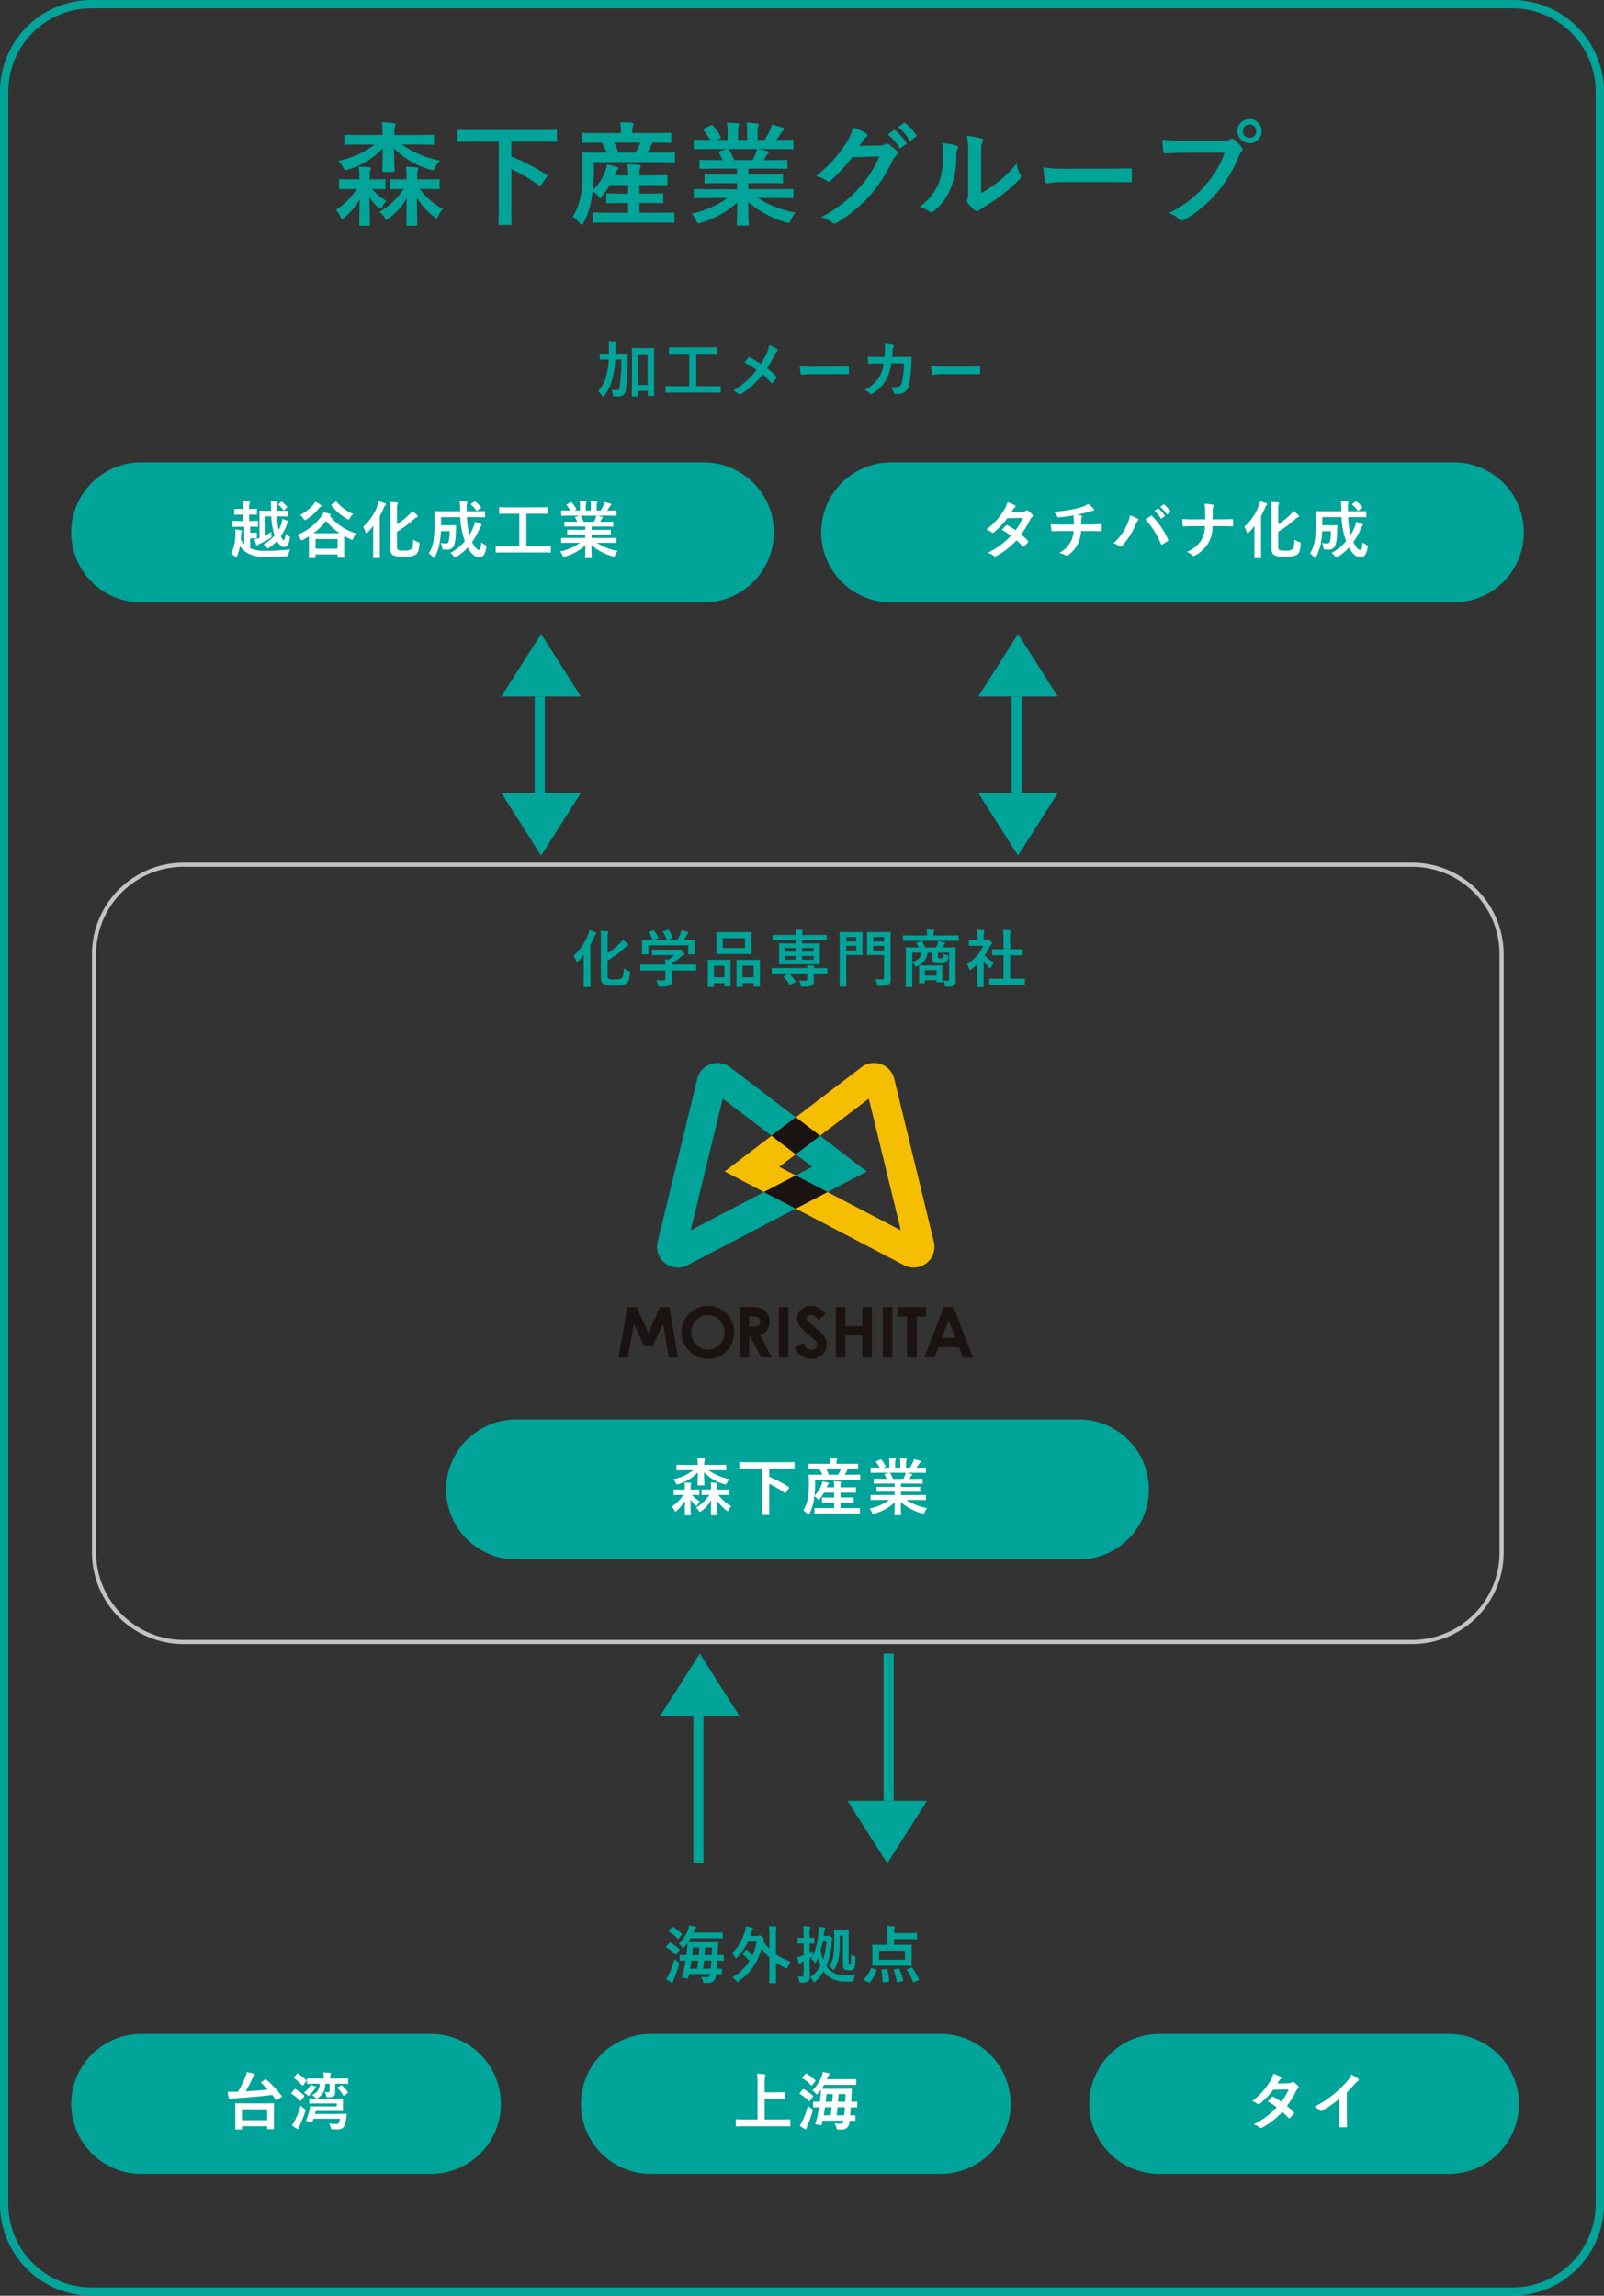 <svg xmlns="http://www.w3.org/2000/svg" xmlns:xlink="http://www.w3.org/1999/xlink" width="384.956" height="550.892" viewBox="0 0 384.956 550.892">
  <rect x="0" y="0" width="384.956" height="550.892" fill="#333333" stroke="none"/>
  <defs>
    <clipPath id="clip-path">
      <rect id="長方形_3343" data-name="長方形 3343" width="85.039" height="70.992" transform="translate(0 0)" fill="none"/>
    </clipPath>
  </defs>
  <g id="グループ_106510" data-name="グループ 106510" transform="translate(-492.022 -706.153)">
    <path id="パス_56545" data-name="パス 56545" d="M16.792,0H152.114a16.792,16.792,0,0,1,0,33.583H16.792A16.792,16.792,0,0,1,16.792,0Z" transform="translate(508.977 817.108)" fill="#00a499"/>
    <path id="パス_56547" data-name="パス 56547" d="M-42.015-9.27c1.11,0,1.47.03,1.56.03.15,0,.165-.015.165-.165v-1.08c0-.165-.015-.18-.165-.18-.09,0-.45.03-1.56.03h-.135v-.12a4.241,4.241,0,0,1,.09-1.275.669.669,0,0,0,.075-.27c0-.09-.09-.135-.24-.15a14.1,14.1,0,0,0-1.47-.105,10.731,10.731,0,0,1,.1,1.83v.09h-.375c-1.125,0-1.485-.03-1.575-.03-.15,0-.165.015-.165.18V-9.4c0,.15.015.165.165.165.09,0,.45-.03,1.575-.03h.375v1.515h-.72c-1.215,0-1.62-.03-1.71-.03-.135,0-.15.015-.15.18v1.1c0,.15.015.165.15.165.09,0,.495-.03,1.71-.03h.99v4.2a4.7,4.7,0,0,1-.84-1.11c.045-.39.06-.78.075-1.155a2.178,2.178,0,0,1,.09-.675.611.611,0,0,0,.075-.27c0-.09-.06-.135-.24-.165a11.323,11.323,0,0,0-1.32-.165,6.205,6.205,0,0,1,.03.885A10.7,10.7,0,0,1-46.485.09a4.267,4.267,0,0,1,.945.735c.12.105.195.165.255.165s.12-.09.21-.27a12.069,12.069,0,0,0,.705-2.445A5.5,5.5,0,0,0-42.45.015,8.586,8.586,0,0,0-37.995.87c1.68,0,3.165-.045,4.71-.165.465-.03.465-.03.57-.51a4.12,4.12,0,0,1,.405-1.14,46.1,46.1,0,0,1-5.73.36,9.034,9.034,0,0,1-3.87-.6v-2.4h.525c.57,0,.81.03.9.03.165,0,.18-.015.18-.165V-4.8c0-.15-.015-.165-.18-.165-.09,0-.33.03-.9.03h-.525v-1.44c1.23,0,1.635.03,1.74.03.135,0,.15-.015.15-.165v-1.1c0-.165-.015-.18-.15-.18-.09,0-.5.03-1.725.03h-.255V-9.27Zm3.75.42h1.41a17.2,17.2,0,0,0,.69,4.26c.03.12.075.225.105.33a11.01,11.01,0,0,1-2.625,2.13,3.2,3.2,0,0,1,.735.705c.135.165.195.255.285.255s.165-.075.345-.195A11.626,11.626,0,0,0-35.475-2.94c.54.975,1.17,1.455,1.695,1.455.63,0,1.065-.4,1.38-2.01.075-.39.105-.42-.24-.63a3.317,3.317,0,0,1-.72-.6c-.195,1.17-.36,1.575-.495,1.575-.15,0-.4-.285-.705-.945a11.805,11.805,0,0,0,1.29-2.4,2.966,2.966,0,0,1,.36-.78.386.386,0,0,0,.15-.285c0-.09-.075-.15-.255-.24a9.06,9.06,0,0,0-1.14-.435,6.281,6.281,0,0,1-.33,1.32,8.611,8.611,0,0,1-.585,1.3,16.771,16.771,0,0,1-.435-3.24h.69c1.3,0,1.725.03,1.815.03.165,0,.18-.015.18-.165v-1.05c0-.165-.015-.18-.18-.18-.09,0-.51.03-1.815.03h-.72V-10.5a4.311,4.311,0,0,1,.1-1.47.832.832,0,0,0,.09-.33c0-.075-.075-.15-.255-.165a13.209,13.209,0,0,0-1.4-.105,14.377,14.377,0,0,1,.1,2.025v.36h-.795c-1.29,0-1.755-.03-1.845-.03-.15,0-.165.015-.165.18,0,.09.03.6.03,1.725V-3.7l-.12.045a7.061,7.061,0,0,1-1.1.3c.12.42.285.93.42,1.305.06.135.135.18.21.18s.15-.075.24-.165A1.628,1.628,0,0,1-39.57-2.3a22.644,22.644,0,0,0,2.4-1.26c.375-.24.375-.255.345-.705a7.845,7.845,0,0,1,0-.84c-.51.285-.99.555-1.44.78Zm3.195-3.03c-.075.06-.12.1-.12.15s.03.06.09.12a6.063,6.063,0,0,1,1.11,1.2c.1.135.15.105.3-.03l.555-.495c.075-.06.105-.105.105-.15a.309.309,0,0,0-.075-.135,8.758,8.758,0,0,0-1.14-1.11c-.135-.1-.165-.09-.285.015Zm12.345,2.85a.309.309,0,0,0,.135-.24c0-.09-.075-.15-.21-.2a11.44,11.44,0,0,0-1.53-.345,3.86,3.86,0,0,1-.6,1.08,13.189,13.189,0,0,1-5.685,4.305,3.284,3.284,0,0,1,.75.96c.135.24.195.345.3.345a.9.9,0,0,0,.36-.135c.465-.24.93-.51,1.38-.8.015.27.015.645.015,1.17v1.23c0,2.13-.03,2.535-.03,2.64,0,.135.015.15.18.15h1.275c.15,0,.165-.015.165-.15V.285h5.28V.9c0,.15.015.165.165.165H-19.5c.165,0,.18-.015.18-.165,0-.09-.03-.48-.03-2.595V-4.14c.48.27,1,.54,1.56.795a.983.983,0,0,0,.36.135c.1,0,.15-.105.27-.36a4.016,4.016,0,0,1,.7-1.17A12.887,12.887,0,0,1-22.8-8.97Zm-3.5,5.61h5.28V-1.1h-5.28Zm-.51-1.38a14.764,14.764,0,0,0,3.045-2.985A12.848,12.848,0,0,0-20.415-4.8Zm4.425-6.915c-.18.105-.21.15-.1.27a12.914,12.914,0,0,0,3.765,3.21.713.713,0,0,0,.33.15c.105,0,.165-.105.315-.345a4.129,4.129,0,0,1,.8-1.005,10.554,10.554,0,0,1-3.93-2.865c-.06-.06-.09-.09-.135-.09a.416.416,0,0,0-.18.075Zm-3.99-.66a5.043,5.043,0,0,1-.63.915,10.555,10.555,0,0,1-3,2.265,4.057,4.057,0,0,1,.81.915c.15.24.225.33.33.33a.83.83,0,0,0,.345-.165,11.492,11.492,0,0,0,2.985-2.625,1.7,1.7,0,0,1,.405-.36c.135-.075.225-.135.225-.255,0-.075-.045-.165-.18-.255A9.449,9.449,0,0,0-26.3-12.375ZM-6.675-5.16a26.045,26.045,0,0,0,3.96-2.91,3.1,3.1,0,0,1,.78-.57c.15-.045.255-.135.255-.24s-.045-.18-.165-.3a13.077,13.077,0,0,0-1.17-.99A5.846,5.846,0,0,1-3.9-9.15,16.544,16.544,0,0,1-6.675-6.945v-3.75a2.425,2.425,0,0,1,.105-1.02A.582.582,0,0,0-6.48-12c0-.12-.09-.18-.285-.2-.525-.06-1-.09-1.6-.1a10.479,10.479,0,0,1,.09,1.74V-1.1c0,1.005.3,1.4.8,1.635a6.312,6.312,0,0,0,2.61.3A5.064,5.064,0,0,0-2.16.33c.51-.375.765-1.02.87-2.49.03-.39.045-.39-.33-.525A4.709,4.709,0,0,1-2.775-3.3c-.06,1.425-.195,2.07-.45,2.28A2.233,2.233,0,0,1-4.77-.645a5.323,5.323,0,0,1-1.485-.1c-.33-.12-.42-.315-.42-.855ZM-12.39-1.275C-12.39.18-12.42.9-12.42,1c0,.135.015.15.18.15h1.305c.15,0,.165-.015.165-.15,0-.09-.03-.825-.03-2.28V-8.94a17.69,17.69,0,0,0,.945-1.935,1.55,1.55,0,0,1,.375-.645.314.314,0,0,0,.135-.255c0-.1-.06-.15-.255-.225a10.342,10.342,0,0,0-1.455-.48,5.524,5.524,0,0,1-.3,1.05A12.373,12.373,0,0,1-14.82-6.36a5.751,5.751,0,0,1,.57,1.23c.075.225.135.33.225.33s.18-.09.33-.225a16.3,16.3,0,0,0,1.335-1.56c-.015.66-.03,1.35-.03,1.92ZM12.3-8.655c1.41,0,1.9.03,1.995.03.15,0,.165-.015.165-.165V-9.93c0-.165-.015-.18-.165-.18-.09,0-.585.03-1.995.03H10.05v-.36a5.42,5.42,0,0,1,.075-1.5.717.717,0,0,0,.075-.285c0-.09-.075-.165-.225-.18-.54-.06-1.05-.075-1.62-.1a14.25,14.25,0,0,1,.12,2.115v.315H4.485c-1.425,0-1.92-.03-2.01-.03-.165,0-.18.015-.18.18,0,.09.03.975.03,3.015a24.486,24.486,0,0,1-.21,3.63A8.005,8.005,0,0,1,.945.03a4.707,4.707,0,0,1,.93.84c.135.165.225.24.3.24s.15-.09.255-.285A11.235,11.235,0,0,0,3.6-2.685,19.461,19.461,0,0,0,3.87-5.31h2.1a12.321,12.321,0,0,1-.225,2.415.636.636,0,0,1-.72.54,6.859,6.859,0,0,1-1.23-.12,3.144,3.144,0,0,1,.36,1.08c.075.465.09.465.435.5a6.523,6.523,0,0,0,.765.03A1.712,1.712,0,0,0,7.1-2.115,11.825,11.825,0,0,0,7.44-4.9c.03-.45.045-1.08.075-1.65,0-.165-.03-.195-.18-.195-.09,0-.36.03-1.275.03H3.9V-8.655H8.52a18.189,18.189,0,0,0,1.1,5.745A11.89,11.89,0,0,1,6.135-.09,3.54,3.54,0,0,1,6.9.7c.15.225.225.315.315.315a.952.952,0,0,0,.36-.165A11.8,11.8,0,0,0,10.29-1.38C11.04.015,12.03.975,13.065.975c.915,0,1.455-.735,1.695-2.34.075-.465.075-.465-.36-.69a2.98,2.98,0,0,1-.84-.585C13.47-1.245,13.29-.8,12.945-.8c-.375,0-1.065-.72-1.6-1.875a16.854,16.854,0,0,0,1.71-3.045,2.3,2.3,0,0,1,.375-.735c.1-.12.21-.21.21-.315s-.075-.165-.225-.24a8.786,8.786,0,0,0-1.395-.54,7.419,7.419,0,0,1-.4,1.38,12.159,12.159,0,0,1-.9,1.755A19.043,19.043,0,0,1,10.1-8.655ZM11.16-11.88c-.075.06-.12.09-.12.135s.03.075.09.135a5.779,5.779,0,0,1,1.215,1.32c.045.06.075.1.12.1s.105-.045.195-.1l.72-.54c.165-.1.165-.165.075-.285a6.785,6.785,0,0,0-1.29-1.26c-.12-.09-.165-.09-.315.015ZM28.2-.2c1.335,0,1.8.03,1.89.03.15,0,.165-.015.165-.165V-1.59c0-.15-.015-.165-.165-.165-.09,0-.555.03-1.89.03H24.375v-7.77H27.24c1.44,0,1.92.03,2.01.03.15,0,.165-.015.165-.165v-1.26c0-.15-.015-.165-.165-.165-.09,0-.57.03-2.01.03h-7.2c-1.455,0-1.935-.03-2.025-.03-.15,0-.165.015-.165.165v1.26c0,.15.015.165.165.165.09,0,.57-.03,2.025-.03h2.64v7.77H19.065c-1.335,0-1.8-.03-1.89-.03-.15,0-.165.015-.165.165V-.33c0,.15.015.165.165.165.09,0,.555-.03,1.89-.03ZM37.23-2.5A12.458,12.458,0,0,1,32.445-.42a3.581,3.581,0,0,1,.6.9c.135.285.2.39.33.39A1.151,1.151,0,0,0,33.72.78a12.15,12.15,0,0,0,4.815-2.685C38.52-.12,38.475.75,38.475,1c0,.15.015.165.15.165H39.9c.15,0,.165-.015.165-.165,0-.255-.075-1.185-.075-2.97A13.1,13.1,0,0,0,45.03.72,1.605,1.605,0,0,0,45.375.8c.15,0,.21-.105.33-.39a4.255,4.255,0,0,1,.585-.96,13.61,13.61,0,0,1-5-1.95h2.67c1.35,0,1.8.03,1.89.03.15,0,.165-.015.165-.165v-.885c0-.165-.015-.18-.165-.18-.09,0-.54.03-1.89.03H40.02v-.81H42.4c1.47,0,1.98.03,2.07.03.15,0,.165-.015.165-.165v-.855c0-.165-.015-.18-.165-.18-.09,0-.6.03-2.07.03H40.02v-.8h3.03c1.44,0,1.92.03,2.01.03.15,0,.165-.015.165-.15v-.885c0-.15-.015-.165-.165-.165-.09,0-.57.03-2.01.03h-.975l.27-.48a1.046,1.046,0,0,1,.21-.315.26.26,0,0,0,.165-.225c0-.09-.075-.15-.195-.18-.45-.12-.8-.195-1.185-.27h2.625c1.35,0,1.8.03,1.89.03.15,0,.165-.015.165-.165v-.93c0-.165-.015-.18-.165-.18-.09,0-.54.03-1.89.03h-.21c.21-.3.42-.6.615-.915a1.512,1.512,0,0,1,.255-.285.309.309,0,0,0,.15-.255c0-.075-.06-.15-.195-.195a12.572,12.572,0,0,0-1.455-.39,2.866,2.866,0,0,1-.255.81,11.122,11.122,0,0,1-.69,1.23h-.93v-.99a2.343,2.343,0,0,1,.09-.825.706.706,0,0,0,.06-.24c0-.075-.06-.12-.195-.135a14.433,14.433,0,0,0-1.44-.105,5.951,5.951,0,0,1,.09,1.32v.975H38.64v-.99a2.343,2.343,0,0,1,.09-.825.789.789,0,0,0,.06-.255q0-.112-.18-.135c-.4-.045-.99-.075-1.455-.09a5.879,5.879,0,0,1,.09,1.3v.99h-1.4l.36-.18c.195-.105.195-.12.12-.255a8.955,8.955,0,0,0-1.005-1.455c-.09-.12-.135-.135-.285-.06l-.87.405c-.18.09-.21.15-.12.255a7.124,7.124,0,0,1,.855,1.29h-.1c-1.35,0-1.8-.03-1.89-.03-.165,0-.18.015-.18.18v.93c0,.15.015.165.18.165.09,0,.54-.03,1.89-.03h2.4l-.975.27c-.195.06-.18.12-.1.255.165.285.315.585.48.945h-.915c-1.44,0-1.92-.03-2.01-.03-.165,0-.18.015-.18.165v.885c0,.135.015.15.18.15.09,0,.57-.03,2.01-.03h2.82v.8H36.39c-1.455,0-1.98-.03-2.07-.03-.15,0-.15.015-.15.18v.855c0,.15,0,.165.15.165.09,0,.615-.03,2.07-.03h2.115v.81H34.8c-1.35,0-1.8-.03-1.89-.03-.165,0-.18.015-.18.18v.885c0,.15.015.165.18.165.09,0,.54-.03,1.89-.03Zm.9-5.055a9.411,9.411,0,0,0-.675-1.35c-.045-.06-.075-.105-.12-.12H41.16a2.747,2.747,0,0,1-.165.6c-.15.36-.27.615-.4.87Z" transform="translate(593.977 838.916)" fill="#fff"/>
    <path id="パス_56555" data-name="パス 56555" d="M16.792,0H152.114a16.792,16.792,0,0,1,0,33.583H16.792A16.792,16.792,0,0,1,16.792,0Z" transform="translate(688.977 817.108)" fill="#00a499"/>
    <path id="パス_56562" data-name="パス 56562" d="M-39.195-9.915c.255-.39.345-.54.465-.75a1.254,1.254,0,0,1,.315-.315.405.405,0,0,0,.18-.3.263.263,0,0,0-.165-.24,9.447,9.447,0,0,0-1.755-.735,5.533,5.533,0,0,1-.81,1.845A16.735,16.735,0,0,1-45.21-5.7a6.25,6.25,0,0,1,1.26.69.344.344,0,0,0,.24.105.538.538,0,0,0,.3-.135A18.114,18.114,0,0,0-40.2-8.415l3.72-.075a14.461,14.461,0,0,1-1.755,2.97,15.041,15.041,0,0,0-1.935-1.2.389.389,0,0,0-.15-.06.283.283,0,0,0-.195.105c-.345.315-.66.7-.99,1.065a12.539,12.539,0,0,1,2.16,1.41,18.189,18.189,0,0,1-5.52,4.065A4.262,4.262,0,0,1-43.44.63a.45.45,0,0,0,.285.135A.817.817,0,0,0-42.78.63a18.28,18.28,0,0,0,4.785-3.75A16.624,16.624,0,0,1-36.54-1.665a.261.261,0,0,0,.165.09.312.312,0,0,0,.18-.075,9.22,9.22,0,0,0,.93-.945.29.29,0,0,0,.09-.2.3.3,0,0,0-.09-.21,13.335,13.335,0,0,0-1.62-1.515,23.412,23.412,0,0,0,2.205-3.63,1.881,1.881,0,0,1,.45-.57A.384.384,0,0,0-34.065-9a.366.366,0,0,0-.12-.27,4.86,4.86,0,0,0-1.02-.915.516.516,0,0,0-.27-.12.439.439,0,0,0-.255.1,1.468,1.468,0,0,1-.825.225Zm12.33,3.03c-.735,0-1.845-.015-2.91-.105a6.632,6.632,0,0,0,.15,1.365c.045.24.09.36.285.345.735-.06,1.845-.06,2.385-.06h2.67a6.188,6.188,0,0,1-.66,2.49A6.645,6.645,0,0,1-27.75-.075,6.181,6.181,0,0,1-26.16.5a.569.569,0,0,0,.27.09A.466.466,0,0,0-25.635.48,7.136,7.136,0,0,0-23.25-2.325,8.14,8.14,0,0,0-22.5-5.34h1.845c1.095,0,1.965.015,2.91.045.18,0,.18-.06.195-.27a10.667,10.667,0,0,0,0-1.2c-.015-.165-.015-.24-.165-.24-.675.03-1.95.105-2.9.105h-1.86c0-.51,0-.855.015-1.185a1.446,1.446,0,0,1,.1-.51.747.747,0,0,0,.09-.255.222.222,0,0,0-.2-.21,4.446,4.446,0,0,0-.975-.2c.885-.18,1.8-.4,2.715-.66.315-.075.63-.21.945-.255.24-.015.39-.045.39-.21a.583.583,0,0,0-.195-.42,7.292,7.292,0,0,0-1.23-1.05,4.3,4.3,0,0,1-1.29.675,18.642,18.642,0,0,1-2.475.645,28.347,28.347,0,0,1-4.455.555A4.068,4.068,0,0,1-28.26-8.94c.06.165.15.36.375.33a34,34,0,0,0,3.555-.48c.045.3.06.495.075.69.015.435.03,1.035.03,1.515ZM-14.715-2.4a4.161,4.161,0,0,1,1.32.645.5.5,0,0,0,.345.15.565.565,0,0,0,.42-.225A16.528,16.528,0,0,0-9.42-6.87,2.874,2.874,0,0,1-8.9-7.785a.445.445,0,0,0,.15-.3.258.258,0,0,0-.18-.24,14.827,14.827,0,0,0-1.86-.765,7.5,7.5,0,0,1-.675,2.22A13.287,13.287,0,0,1-14.715-2.4ZM-7.05-8.1a19.613,19.613,0,0,1,3.7,5.835c.06.195.165.225.36.135A9.069,9.069,0,0,0-1.74-2.925a.29.29,0,0,0,.15-.24.375.375,0,0,0-.06-.21A18.852,18.852,0,0,0-5.415-8.88.306.306,0,0,0-5.64-9a.358.358,0,0,0-.21.09C-6.105-8.745-6.51-8.46-7.05-8.1Zm2.16-2.055a7.443,7.443,0,0,1,1.515,1.74.157.157,0,0,0,.255.045l.63-.465a.151.151,0,0,0,.045-.24,6.9,6.9,0,0,0-1.425-1.6c-.09-.075-.15-.09-.225-.03Zm1.38-.99A7.1,7.1,0,0,1-2.01-9.42a.154.154,0,0,0,.255.045l.6-.465a.173.173,0,0,0,.045-.27,6.264,6.264,0,0,0-1.425-1.545c-.09-.075-.135-.09-.225-.03Zm12.585,3C9.09-9,9.09-9.495,9.09-10.2a2.814,2.814,0,0,1,.12-.915.911.911,0,0,0,.105-.33c0-.1-.06-.165-.225-.21a11.305,11.305,0,0,0-1.995-.21,6.465,6.465,0,0,1,.18,1.515c.015.66.015,1.47.015,2.22H4.335c-.735,0-1.575,0-2.55-.075.03.555.06,1.185.105,1.485.03.225.075.3.27.285.57-.015,1.425-.075,2.16-.075H7.215A6.445,6.445,0,0,1,6.3-3.045,7.592,7.592,0,0,1,2.895-.33,4.172,4.172,0,0,1,4.155.5a.448.448,0,0,0,.33.15A.616.616,0,0,0,4.83.54,8.325,8.325,0,0,0,8.025-2.415,7.849,7.849,0,0,0,9.045-6.51h2.13c.84,0,1.98.06,2.52.06.225,0,.285-.045.285-.285a7.617,7.617,0,0,0,0-1.17c-.015-.255-.075-.285-.285-.27-.78.015-1.77.03-2.61.03ZM24.825-5.16a26.045,26.045,0,0,0,3.96-2.91,3.1,3.1,0,0,1,.78-.57c.15-.045.255-.135.255-.24s-.045-.18-.165-.3a13.077,13.077,0,0,0-1.17-.99A5.846,5.846,0,0,1,27.6-9.15a16.544,16.544,0,0,1-2.775,2.205v-3.75a2.425,2.425,0,0,1,.1-1.02A.582.582,0,0,0,25.02-12c0-.12-.09-.18-.285-.2-.525-.06-1.005-.09-1.6-.1a10.48,10.48,0,0,1,.09,1.74V-1.1c0,1.005.3,1.4.8,1.635a6.312,6.312,0,0,0,2.61.3A5.064,5.064,0,0,0,29.34.33c.51-.375.765-1.02.87-2.49.03-.39.045-.39-.33-.525A4.709,4.709,0,0,1,28.725-3.3c-.06,1.425-.195,2.07-.45,2.28a2.233,2.233,0,0,1-1.545.375,5.323,5.323,0,0,1-1.485-.1c-.33-.12-.42-.315-.42-.855ZM19.11-1.275C19.11.18,19.08.9,19.08,1c0,.135.015.15.18.15h1.305c.15,0,.165-.015.165-.15,0-.09-.03-.825-.03-2.28V-8.94a17.69,17.69,0,0,0,.945-1.935,1.55,1.55,0,0,1,.375-.645.314.314,0,0,0,.135-.255c0-.1-.06-.15-.255-.225a10.342,10.342,0,0,0-1.455-.48,5.524,5.524,0,0,1-.3,1.05A12.373,12.373,0,0,1,16.68-6.36a5.751,5.751,0,0,1,.57,1.23c.075.225.135.33.225.33s.18-.09.33-.225a16.3,16.3,0,0,0,1.335-1.56c-.015.66-.03,1.35-.03,1.92ZM43.8-8.655c1.41,0,1.905.03,1.995.03.15,0,.165-.015.165-.165V-9.93c0-.165-.015-.18-.165-.18-.09,0-.585.03-1.995.03H41.55v-.36a5.42,5.42,0,0,1,.075-1.5.717.717,0,0,0,.075-.285c0-.09-.075-.165-.225-.18-.54-.06-1.05-.075-1.62-.1a14.25,14.25,0,0,1,.12,2.115v.315h-3.99c-1.425,0-1.92-.03-2.01-.03-.165,0-.18.015-.18.18,0,.09.03.975.03,3.015a24.486,24.486,0,0,1-.21,3.63A8.005,8.005,0,0,1,32.445.03a4.707,4.707,0,0,1,.93.84c.135.165.225.24.3.24s.15-.09.255-.285a11.235,11.235,0,0,0,1.17-3.51,19.46,19.46,0,0,0,.27-2.625h2.1a12.321,12.321,0,0,1-.225,2.415.636.636,0,0,1-.72.54,6.859,6.859,0,0,1-1.23-.12,3.144,3.144,0,0,1,.36,1.08c.075.465.09.465.435.5a6.523,6.523,0,0,0,.765.03A1.712,1.712,0,0,0,38.6-2.115,11.825,11.825,0,0,0,38.94-4.9c.03-.45.045-1.08.075-1.65,0-.165-.03-.195-.18-.195-.09,0-.36.03-1.275.03H35.4V-8.655h4.62A18.189,18.189,0,0,0,41.115-2.91a11.89,11.89,0,0,1-3.48,2.82A3.54,3.54,0,0,1,38.4.7c.15.225.225.315.315.315a.952.952,0,0,0,.36-.165A11.8,11.8,0,0,0,41.79-1.38C42.54.015,43.53.975,44.565.975c.915,0,1.455-.735,1.695-2.34.075-.465.075-.465-.36-.69a2.98,2.98,0,0,1-.84-.585C44.97-1.245,44.79-.8,44.445-.8c-.375,0-1.065-.72-1.6-1.875a16.854,16.854,0,0,0,1.71-3.045,2.3,2.3,0,0,1,.375-.735c.1-.12.21-.21.21-.315s-.075-.165-.225-.24a8.786,8.786,0,0,0-1.4-.54,7.419,7.419,0,0,1-.4,1.38,12.159,12.159,0,0,1-.9,1.755A19.043,19.043,0,0,1,41.6-8.655ZM42.66-11.88c-.075.06-.12.09-.12.135s.03.075.09.135a5.779,5.779,0,0,1,1.215,1.32c.045.06.075.1.12.1s.1-.045.195-.1l.72-.54c.165-.1.165-.165.075-.285a6.785,6.785,0,0,0-1.29-1.26c-.12-.09-.165-.09-.315.015Z" transform="translate(773.977 838.916)" fill="#fff"/>
    <path id="パス_56550" data-name="パス 56550" d="M22,1A20.982,20.982,0,0,0,1,22V165.515a20.982,20.982,0,0,0,21,21H316.81a20.982,20.982,0,0,0,21-21V22a20.982,20.982,0,0,0-21-21H22m0-1H316.81a22,22,0,0,1,22,22V165.515a22,22,0,0,1-22,22H22a22,22,0,0,1-22-22V22A22,22,0,0,1,22,0Z" transform="translate(514.095 913.152)" fill="#c3c3c3"/>
    <path id="パス_56551" data-name="パス 56551" d="M-46.05-5.16a26.045,26.045,0,0,0,3.96-2.91,3.1,3.1,0,0,1,.78-.57c.15-.045.255-.135.255-.24s-.045-.18-.165-.3a13.077,13.077,0,0,0-1.17-.99,5.846,5.846,0,0,1-.885,1.02A16.544,16.544,0,0,1-46.05-6.945v-3.75a2.425,2.425,0,0,1,.1-1.02.582.582,0,0,0,.09-.285c0-.12-.09-.18-.285-.2-.525-.06-1.005-.09-1.6-.1a10.479,10.479,0,0,1,.09,1.74V-1.1c0,1.005.3,1.4.795,1.635a6.312,6.312,0,0,0,2.61.3A5.064,5.064,0,0,0-41.535.33c.51-.375.765-1.02.87-2.49.03-.39.045-.39-.33-.525A4.709,4.709,0,0,1-42.15-3.3c-.06,1.425-.195,2.07-.45,2.28a2.233,2.233,0,0,1-1.545.375,5.323,5.323,0,0,1-1.485-.1c-.33-.12-.42-.315-.42-.855Zm-5.715,3.885c0,1.455-.03,2.175-.03,2.28,0,.135.015.15.18.15h1.305c.15,0,.165-.015.165-.15,0-.09-.03-.825-.03-2.28V-8.94a17.69,17.69,0,0,0,.945-1.935,1.55,1.55,0,0,1,.375-.645.314.314,0,0,0,.135-.255c0-.1-.06-.15-.255-.225a10.342,10.342,0,0,0-1.455-.48,5.524,5.524,0,0,1-.3,1.05,12.373,12.373,0,0,1-3.465,5.07,5.751,5.751,0,0,1,.57,1.23c.075.225.135.33.225.33s.18-.09.33-.225a16.3,16.3,0,0,0,1.335-1.56c-.015.66-.03,1.35-.03,1.92ZM-32.19-2.79V-.915c0,.42-.165.525-.585.525a14.593,14.593,0,0,1-1.6-.09,4.524,4.524,0,0,1,.45,1.1c.12.45.12.435.585.435a4.23,4.23,0,0,0,2.3-.33c.36-.255.48-.585.48-1.23,0-.39-.03-.945-.03-1.3V-2.79h3.75c1.335,0,1.785.03,1.875.03.15,0,.165-.015.165-.165V-4.08c0-.15-.015-.165-.165-.165-.09,0-.54.03-1.875.03H-30.6v-.24a17.769,17.769,0,0,0,2.1-1.56,3.59,3.59,0,0,1,.72-.495.239.239,0,0,0,.18-.24c0-.135-.12-.33-.42-.645-.375-.36-.525-.48-.645-.48a.489.489,0,0,0-.195.06.941.941,0,0,1-.36.03h-4.065c-1.38,0-1.86-.03-1.935-.03-.15,0-.165.015-.165.165V-6.6c0,.135.015.15.165.15.075,0,.555-.03,1.935-.03h3.24A9.387,9.387,0,0,1-31.41-5.4l-.87-.09a10.846,10.846,0,0,1,.09,1.275h-3.945c-1.335,0-1.785-.03-1.875-.03-.15,0-.165.015-.165.165v1.155c0,.15.015.165.165.165.09,0,.54-.03,1.875-.03ZM-36.1-12.06c-.18.06-.195.09-.1.225a8.705,8.705,0,0,1,.96,1.68h-.4c-1.4,0-1.89-.03-1.98-.03-.165,0-.18.015-.18.165,0,.1.03.375.03.93v.555c0,1.35-.03,1.59-.03,1.695,0,.15.015.165.18.165h1.185c.15,0,.165-.015.165-.165V-8.82h9.6v1.98c0,.165.015.18.165.18h1.185c.165,0,.18-.015.18-.18,0-.09-.03-.33-.03-1.68v-.69c0-.435.03-.72.03-.81,0-.15-.015-.165-.18-.165-.09,0-.585.03-1.98.03h-.39c.225-.36.405-.675.615-1.065a1.129,1.129,0,0,1,.285-.345.282.282,0,0,0,.15-.225c0-.09-.075-.165-.21-.225a7.535,7.535,0,0,0-1.485-.45,4.968,4.968,0,0,1-.225.795,11.854,11.854,0,0,1-.735,1.515h-2.31l.975-.345c.21-.075.21-.09.165-.225a11.71,11.71,0,0,0-.825-1.74c-.075-.12-.12-.15-.3-.09l-.99.3c-.18.06-.225.075-.135.225a11.6,11.6,0,0,1,.855,1.875h-3.12l.99-.36c.21-.075.21-.09.135-.24a11.277,11.277,0,0,0-1.005-1.56c-.09-.12-.135-.15-.33-.075Zm18.3.075c-1.41,0-1.9-.03-1.995-.03-.15,0-.165.015-.165.165,0,.105.03.495.03,1.4V-8.28c0,.9-.03,1.29-.03,1.38,0,.165.015.18.165.18.09,0,.585-.03,1.995-.03h4.14c1.425,0,1.9.03,2.01.03.15,0,.165-.015.165-.18,0-.09-.03-.48-.03-1.38v-2.175c0-.9.03-1.29.03-1.4,0-.15-.015-.165-.165-.165-.105,0-.585.03-2.01.03Zm-.585,1.44h5.325V-8.19H-18.39ZM-13.815,1.14c.15,0,.165-.015.165-.165V.24h2.67V.9c0,.165.015.18.165.18H-9.63c.15,0,.165-.015.165-.18,0-.09-.03-.51-.03-2.76V-3.465c0-1.2.03-1.635.03-1.725,0-.165-.015-.18-.165-.18-.09,0-.48.03-1.635.03h-2.07c-1.155,0-1.545-.03-1.65-.03-.135,0-.15.015-.15.18,0,.09.03.525.03,1.95v1.395c0,2.3-.03,2.715-.03,2.82,0,.15.015.165.15.165Zm.165-5.07h2.67v2.775h-2.67Zm-7.02,5.07c.15,0,.165-.015.165-.18V.24h2.49V.855c0,.15.015.165.15.165h1.17c.15,0,.165-.015.165-.165,0-.09-.03-.525-.03-2.775V-3.495c0-1.185.03-1.62.03-1.71,0-.15-.015-.165-.165-.165-.1,0-.48.03-1.6.03h-1.965c-1.11,0-1.485-.03-1.59-.03-.15,0-.165.015-.165.165,0,.105.03.525.03,1.965v1.395c0,2.3-.03,2.715-.03,2.805,0,.165.015.18.165.18Zm.165-5.07h2.49v2.775h-2.49Zm15.87.555c-1.335,0-1.785-.03-1.875-.03-.15,0-.15.015-.15.165v.99c0,.165,0,.18.15.18.09,0,.54-.03,1.875-.03h6.51V-.81c0,.345-.18.48-.615.48C.96-.33.435-.345-.105-.39A3.614,3.614,0,0,1,.315.735c.09.345.1.345.555.345A4.44,4.44,0,0,0,2.9.81,1.106,1.106,0,0,0,3.45-.3c0-.525-.015-.99-.015-1.59V-2.1H4.68c1.335,0,1.785.03,1.875.03.15,0,.15-.015.15-.18v-.99c0-.15,0-.165-.15-.165-.09,0-.54.03-1.875.03H3.435a.635.635,0,0,1,.06-.18A.5.5,0,0,0,3.57-3.78c0-.075-.075-.15-.21-.165A12.408,12.408,0,0,0,1.785-4.05a5.572,5.572,0,0,1,.09.675Zm7.29-.915c1.47,0,1.995.03,2.1.03.15,0,.165-.015.165-.165,0-.09-.03-.48-.03-1.35V-7.8c0-.87.03-1.26.03-1.35,0-.15-.015-.165-.165-.165-.1,0-.63.03-2.1.03H.645v-.78h3.81c1.365,0,1.83.03,1.92.03.15,0,.165-.015.165-.165v-.975c0-.165-.015-.18-.165-.18-.09,0-.555.03-1.92.03H.645a1.982,1.982,0,0,1,.075-.72.979.979,0,0,0,.075-.3c0-.09-.06-.135-.195-.15-.51-.06-1.02-.09-1.545-.1a9.562,9.562,0,0,1,.09,1.275H-4.41c-1.35,0-1.815-.03-1.905-.03-.15,0-.165.015-.165.18v.975c0,.15.015.165.165.165.09,0,.555-.03,1.905-.03H-.855v.78h-1.77c-1.47,0-1.995-.03-2.085-.03-.165,0-.18.015-.18.165,0,.105.03.48.03,1.4v1.98c0,.87-.03,1.245-.03,1.35,0,.15.015.165.18.165.09,0,.615-.03,2.085-.03ZM3.4-5.37H.645v-.9H3.4Zm0-2.82v.87H.645v-.87Zm-6.8,2.82v-.9H-.855v.9Zm0-1.95v-.87H-.855v.87Zm-.285,5.865c-.165.09-.195.135-.075.27A8.772,8.772,0,0,1-2.415.54c.09.15.12.135.3.03l1.05-.555c.18-.09.21-.135.12-.27A10.544,10.544,0,0,0-2.34-1.905c-.12-.1-.15-.12-.33-.03ZM21.855-9.9c0-1.26.03-1.875.03-1.965,0-.15-.015-.165-.165-.165-.09,0-.48.03-1.635.03H18c-1.155,0-1.53-.03-1.62-.03-.165,0-.18.015-.18.165,0,.105.03.48.03,1.41V-8.04c0,.93-.03,1.3-.03,1.41,0,.15.015.165.18.165.09,0,.465-.03,1.62-.03h2.3v5.28c0,.45-.135.585-.615.585A13.854,13.854,0,0,1,18.225-.7,4.121,4.121,0,0,1,18.6.42c.09.48.1.48.585.48,1.56,0,1.935-.1,2.3-.4s.435-.66.435-1.38c0-.735-.06-1.935-.06-2.985Zm-4.14,2.28V-8.7H20.3v1.08Zm2.58-3.2V-9.75h-2.58v-1.065ZM11.535-12c-1.08,0-1.635-.03-1.74-.03-.15,0-.165.015-.165.165,0,.105.03,1.14.03,3.18v6.45C9.66-.2,9.63.81,9.63.915c0,.15.015.165.165.165H11.1c.15,0,.165-.015.165-.165,0-.105-.03-1.11-.03-3.15v-4.26H13.53c.945,0,1.365.03,1.455.03.15,0,.165-.015.165-.165,0-.09-.03-.555-.03-1.515v-2.19c0-.975.03-1.44.03-1.53,0-.15-.015-.165-.165-.165-.09,0-.51.03-1.455.03Zm2.1,4.38h-2.4V-8.7h2.4Zm0-3.2V-9.75h-2.4v-1.065Zm23.835,4.8c0-1.365.03-2.07.03-2.16,0-.15-.015-.165-.165-.165-.09,0-.6.03-2.04.03h-.96a4.043,4.043,0,0,0,.225-.435.94.94,0,0,1,.24-.33.322.322,0,0,0,.15-.24c0-.09-.06-.135-.18-.18a12.011,12.011,0,0,0-1.455-.33,2.376,2.376,0,0,1-.165.645,6.919,6.919,0,0,1-.375.87h-2.6a6.663,6.663,0,0,0-.66-1.35c-.09-.15-.165-.21-.36-.15l-.915.285c-.18.06-.225.1-.135.24a5.954,5.954,0,0,1,.495.975h-.9c-1.425,0-1.935-.03-2.04-.03-.15,0-.165.015-.165.165,0,.105.03.705.03,2.04V-1c0,1.32-.03,1.92-.03,2.01,0,.15.015.165.165.165H26.94c.15,0,.165-.015.165-.165,0-.075-.03-.69-.03-1.95v-3.75a2.9,2.9,0,0,1,.525.6c.135.24.24.33.36.33a.807.807,0,0,0,.33-.12,3.805,3.805,0,0,0,2.46-3.18h1.14V-5.55a.941.941,0,0,0,.345.855c.195.15.555.195,1.32.195.96,0,1.275-.03,1.62-.285a1.428,1.428,0,0,0,.54-1.23c.015-.315-.045-.405-.345-.45a2.547,2.547,0,0,1-.75-.33c-.015.63-.03.825-.18.975a1,1,0,0,1-.6.12c-.315,0-.4,0-.495-.06s-.09-.2-.09-.435v-.87h2.67V-.75c0,.315-.15.42-.48.42-.375,0-.54-.015-.945-.045A2.331,2.331,0,0,1,34.9.75c.045.36.045.375.51.36,1.065-.03,1.47-.15,1.695-.36a1.5,1.5,0,0,0,.4-1.215c0-.51-.045-1.38-.045-2.265Zm-8.145-1.05c-.12,1.05-.81,1.815-2.25,2.25v-2.25ZM29.94.27c.15,0,.165-.015.165-.18V-.45H32.9v.315c0,.165.015.18.165.18h1.08c.15,0,.165-.015.165-.18,0-.09-.03-.375-.03-1.89V-2.88c0-.585.03-.885.03-.975,0-.15-.015-.165-.165-.165-.09,0-.465.03-1.62.03H30.48c-1.155,0-1.53-.03-1.62-.03-.15,0-.165.015-.165.165,0,.105.03.42.03,1.185v.765c0,1.605-.03,1.905-.03,2,0,.165.015.18.165.18ZM30.1-2.88H32.9v1.32H30.1Zm6.1-7.02c1.335,0,1.785.03,1.875.03.135,0,.15-.015.15-.165V-11.07c0-.15-.015-.165-.15-.165-.09,0-.54.03-1.875.03H32.19v-.12a2,2,0,0,1,.075-.765,1,1,0,0,0,.075-.285c0-.075-.075-.135-.225-.15-.51-.045-1.05-.075-1.6-.09a5.391,5.391,0,0,1,.1,1.29v.12h-3.75c-1.335,0-1.785-.03-1.875-.03-.135,0-.15.015-.15.165v1.035c0,.15.015.165.15.165.09,0,.54-.03,1.875-.03ZM51.93.63c1.425,0,1.9.03,1.995.03.165,0,.18-.015.18-.165V-.69c0-.15-.015-.165-.18-.165-.09,0-.57.03-1.995.03H50.565v-5.61h.945c1.335,0,1.8.015,1.89.015.15,0,.165,0,.165-.15V-7.755c0-.15-.015-.15-.165-.15-.09,0-.555.015-1.89.015h-.945v-2.43a4.9,4.9,0,0,1,.12-1.65.609.609,0,0,0,.075-.315c0-.075-.105-.135-.24-.15-.525-.06-1.1-.09-1.665-.105a13.572,13.572,0,0,1,.12,2.265V-7.89H48.3c-1.335,0-1.8-.015-1.89-.015-.135,0-.15,0-.15.15V-6.57c0,.15.015.15.15.15.09,0,.555-.015,1.89-.015h.675v5.61h-1.26c-1.425,0-1.92-.03-2.01-.03-.15,0-.165.015-.165.165V.5c0,.15.015.165.165.165.09,0,.585-.03,2.01-.03ZM42.705-.735c0,1.11-.03,1.68-.03,1.77,0,.15.015.165.18.165h1.2c.165,0,.18-.015.18-.165,0-.075-.03-.66-.03-1.77V-4.95a11.2,11.2,0,0,0,1.29,1.4c.135.12.225.18.3.18.105,0,.18-.105.285-.33a3.6,3.6,0,0,1,.6-.975,8.549,8.549,0,0,1-2.205-1.755,15.16,15.16,0,0,0,1.275-2.19A1.521,1.521,0,0,1,46.1-9.06a.292.292,0,0,0,.15-.24c0-.1-.12-.255-.4-.54-.315-.3-.465-.39-.555-.39a.445.445,0,0,0-.165.06.5.5,0,0,1-.285.06h-.63v-.675a3.181,3.181,0,0,1,.09-1.2.7.7,0,0,0,.09-.315c0-.06-.09-.135-.24-.15-.54-.06-.99-.09-1.56-.105a9.244,9.244,0,0,1,.12,1.83v.615H42.42c-1.14,0-1.5-.03-1.59-.03-.15,0-.165.015-.165.165v1.11c0,.15.015.165.165.165.09,0,.45-.03,1.59-.03h1.7A10.36,10.36,0,0,1,40.2-4.29a4.142,4.142,0,0,1,.525,1.065c.09.225.15.345.24.345s.165-.075.315-.195A15.672,15.672,0,0,0,42.705-4.32Z" transform="translate(683.888 941.819)" fill="#00a499"/>
    <path id="パス_56546" data-name="パス 56546" d="M-101.493-17.334a21.5,21.5,0,0,1-8.694,3.915,6.48,6.48,0,0,1,1.134,1.593c.243.486.351.648.567.648a2.015,2.015,0,0,0,.648-.162,18.834,18.834,0,0,0,8.289-5.076c-.027,2.619-.108,4.779-.108,5.346,0,.27.027.3.3.3h2.349c.27,0,.3-.027.3-.3,0-.567-.135-2.835-.135-5.373a19.627,19.627,0,0,0,8.694,5.13,2.445,2.445,0,0,0,.594.135c.243,0,.351-.189.594-.7a6.733,6.733,0,0,1,1.134-1.62,23.476,23.476,0,0,1-9.1-3.834h3.78c2.565,0,3.456.054,3.618.054.27,0,.3-.027.3-.3v-1.836c0-.243-.027-.27-.3-.27-.162,0-1.053.054-3.618.054h-5.616v-.405a4.523,4.523,0,0,1,.162-1.62,1.805,1.805,0,0,0,.135-.513c0-.135-.162-.27-.432-.3-.918-.108-1.89-.162-2.862-.189a20.976,20.976,0,0,1,.162,2.97v.054h-5.238c-2.592,0-3.456-.054-3.645-.054-.27,0-.3.027-.3.27v1.836c0,.27.027.3.3.3.189,0,1.053-.054,3.645-.054Zm7.641,8.37h-.513c-2.322,0-3.078-.054-3.24-.054-.27,0-.3.027-.3.3v1.782c0,.3.027.324.3.324.162,0,.891-.054,3.051-.054a17.021,17.021,0,0,1-5.778,5.481A4.757,4.757,0,0,1-99.144.162c.216.351.324.513.486.513.135,0,.324-.135.621-.351A13.81,13.81,0,0,0-93.8-4.509c-.027,3.78-.081,5.886-.081,6.318,0,.3.027.324.3.324h2.052c.27,0,.27-.027.27-.324,0-.432-.054-2.538-.081-6.318a17.349,17.349,0,0,0,4.1,4.536c.27.216.432.324.567.324.162,0,.27-.189.486-.621A6.345,6.345,0,0,1-85.1-1.863a16.554,16.554,0,0,1-5.562-4.806h1.215c2.322,0,3.078.054,3.24.054.3,0,.3-.027.3-.324V-8.721c0-.27,0-.3-.3-.3-.162,0-.918.054-3.24.054H-91.26v-.729a4.145,4.145,0,0,1,.108-1.431,1.1,1.1,0,0,0,.135-.459c0-.108-.135-.243-.324-.27-.891-.081-1.674-.135-2.619-.162a18.779,18.779,0,0,1,.108,2.349Zm-11.313,0h-1.485c-2.214,0-2.943-.054-3.105-.054-.243,0-.27.027-.27.3v1.782c0,.3.027.324.27.324.162,0,.891-.054,3.105-.054h.864a17.133,17.133,0,0,1-5,5.049A6.39,6.39,0,0,1-109.7-.054c.189.405.3.567.432.567s.3-.108.567-.351a16.621,16.621,0,0,0,3.591-4.293c-.027,3.726-.081,5.508-.081,5.967,0,.27.027.3.3.3h1.971c.27,0,.3-.027.3-.3,0-.486-.054-2.43-.108-6.561A9.343,9.343,0,0,0-100.71-2.3c.3.27.459.405.594.405s.27-.162.459-.54a5.816,5.816,0,0,1,1-1.377,13.909,13.909,0,0,1-3.429-2.862c2.052,0,2.754.054,2.889.054.27,0,.3-.027.3-.324V-8.721c0-.27-.027-.3-.3-.3-.135,0-.864.054-3.078.054h-.378v-.675a4.167,4.167,0,0,1,.135-1.512,1.3,1.3,0,0,0,.135-.459c0-.135-.135-.243-.378-.27-.864-.081-1.593-.108-2.538-.135a13.842,13.842,0,0,1,.135,2.376Zm33.453-9.072V-2c0,2.4-.054,3.483-.054,3.672,0,.27.027.3.324.3h2.484c.3,0,.324-.027.324-.3,0-.162-.054-1.269-.054-3.672v-9.477a49.986,49.986,0,0,1,6.669,3.942c.243.162.324.135.54-.189l1.269-1.809a.837.837,0,0,0,.135-.3c0-.108-.081-.189-.216-.27a46.3,46.3,0,0,0-8.4-4.347v-3.591h7.236c2.43,0,3.24.054,3.4.054.27,0,.3-.027.3-.3v-2.268c0-.27-.027-.3-.3-.3-.162,0-.972.054-3.4.054H-77.9c-2.4,0-3.24-.054-3.4-.054-.27,0-.3.027-.3.3v2.268c0,.27.027.3.3.3.162,0,1-.054,3.4-.054ZM-33.534,1.377c2.619,0,3.537.054,3.7.054.27,0,.3-.027.3-.324V-.729c0-.27-.027-.3-.3-.3-.162,0-1.08.054-3.7.054h-4.4V-3.294h1.917c2.484,0,3.321.054,3.483.054.27,0,.3-.027.3-.3V-5.319c0-.27-.027-.3-.3-.3-.162,0-1,.054-3.483.054h-1.917V-7.614h2.889c2.511,0,3.348.054,3.51.054.27,0,.3-.027.3-.3V-9.693c0-.27-.027-.3-.3-.3-.162,0-1,.054-3.51.054h-2.889v-.3a4.268,4.268,0,0,1,.135-1.4,1.379,1.379,0,0,0,.162-.54c0-.135-.162-.243-.432-.27-.918-.081-1.809-.135-2.808-.162a10.481,10.481,0,0,1,.216,2.376v.3h-3.213l.162-.4a3.5,3.5,0,0,1,.513-.972c.108-.108.189-.189.189-.324,0-.108-.027-.216-.351-.324a17.709,17.709,0,0,0-2.349-.567,5.594,5.594,0,0,1-.351,1.4,13.046,13.046,0,0,1-3.1,4.779,44.59,44.59,0,0,0,.3-5.076l-.027-1.7h15.606c2.538,0,3.429.054,3.591.054.243,0,.27-.027.27-.3v-1.782c0-.27-.027-.3-.27-.3-.162,0-1.026.054-3.564.054H-36.1a17.008,17.008,0,0,0,1.08-1.944,1.872,1.872,0,0,1,.27-.459h.459c2.592,0,3.51.054,3.672.054.27,0,.3-.027.3-.3v-1.782c0-.3-.027-.324-.3-.324-.162,0-1.053.054-3.645.054h-5.373v-.27a3.687,3.687,0,0,1,.135-1.4,1.262,1.262,0,0,0,.162-.513c0-.135-.162-.243-.432-.27-.891-.081-1.809-.135-2.808-.135a11.107,11.107,0,0,1,.189,2.349v.243h-5.346c-2.592,0-3.456-.054-3.618-.054-.3,0-.324.027-.324.324v1.782c0,.27.027.3.324.3.162,0,1.026-.054,3.618-.054h.756a18.038,18.038,0,0,1,1.215,2.4h-2c-2.538,0-3.429-.054-3.591-.054-.27,0-.3.027-.3.3,0,.162.054,1.242.054,3.726A37.578,37.578,0,0,1-52-5.292,14.1,14.1,0,0,1-53.973,0a6.751,6.751,0,0,1,1.755,1.62c.189.216.324.324.432.324.135,0,.243-.162.459-.513A19.758,19.758,0,0,0-49.41-4.455l.243-1.7A5.644,5.644,0,0,1-47.79-4.833c.189.243.3.378.4.378s.243-.135.486-.459a20.748,20.748,0,0,0,1.836-2.7h4.4v2.052h-1.431c-2.484,0-3.321-.054-3.483-.054-.27,0-.3.027-.3.3v1.782c0,.27.027.3.3.3.162,0,1-.054,3.483-.054h1.431V-.972h-4.509c-2.619,0-3.51-.054-3.672-.054-.3,0-.324.027-.324.3V1.107c0,.3.027.324.324.324.162,0,1.053-.054,3.672-.054Zm-4.212-19.17a19.548,19.548,0,0,1-1.161,2.4h-4.05a22.138,22.138,0,0,0-1.053-2.4ZM-16.821-4.509A22.424,22.424,0,0,1-25.434-.756a6.445,6.445,0,0,1,1.08,1.62c.243.513.351.7.594.7a2.072,2.072,0,0,0,.621-.162,21.871,21.871,0,0,0,8.667-4.833C-14.5-.216-14.58,1.35-14.58,1.809c0,.27.027.3.27.3h2.3c.27,0,.3-.027.3-.3,0-.459-.135-2.133-.135-5.346A23.574,23.574,0,0,0-2.781,1.3a2.889,2.889,0,0,0,.621.135c.27,0,.378-.189.594-.7A7.658,7.658,0,0,1-.513-1,24.5,24.5,0,0,1-9.5-4.509H-4.7c2.43,0,3.24.054,3.4.054.27,0,.3-.027.3-.3V-6.345c0-.3-.027-.324-.3-.324-.162,0-.972.054-3.4.054h-7.1V-8.073h4.293c2.646,0,3.564.054,3.726.054.27,0,.3-.027.3-.3V-9.855c0-.3-.027-.324-.3-.324-.162,0-1.08.054-3.726.054H-11.8v-1.431h5.454c2.592,0,3.456.054,3.618.054.27,0,.3-.027.3-.27v-1.593c0-.27-.027-.3-.3-.3-.162,0-1.026.054-3.618.054H-8.1l.486-.864a1.882,1.882,0,0,1,.378-.567.469.469,0,0,0,.3-.405c0-.162-.135-.27-.351-.324-.81-.216-1.431-.351-2.133-.486H-4.7c2.43,0,3.24.054,3.4.054.27,0,.3-.027.3-.3v-1.674c0-.3-.027-.324-.3-.324-.162,0-.972.054-3.4.054h-.378c.378-.54.756-1.08,1.107-1.647A2.722,2.722,0,0,1-3.51-20.6a.557.557,0,0,0,.27-.459c0-.135-.108-.27-.351-.351a22.629,22.629,0,0,0-2.619-.7,5.159,5.159,0,0,1-.459,1.458,20.02,20.02,0,0,1-1.242,2.214H-9.585v-1.782a4.217,4.217,0,0,1,.162-1.485,1.271,1.271,0,0,0,.108-.432c0-.135-.108-.216-.351-.243a25.979,25.979,0,0,0-2.592-.189A10.711,10.711,0,0,1-12.1-20.2v1.755h-2.187v-1.782a4.217,4.217,0,0,1,.162-1.485,1.419,1.419,0,0,0,.108-.459q0-.2-.324-.243c-.729-.081-1.782-.135-2.619-.162a10.582,10.582,0,0,1,.162,2.349v1.782h-2.511l.648-.324c.351-.189.351-.216.216-.459a16.12,16.12,0,0,0-1.809-2.619c-.162-.216-.243-.243-.513-.108l-1.566.729c-.324.162-.378.27-.216.459a12.824,12.824,0,0,1,1.539,2.322h-.189c-2.43,0-3.24-.054-3.4-.054-.3,0-.324.027-.324.324V-16.5c0,.27.027.3.324.3.162,0,.972-.054,3.4-.054h4.32l-1.755.486c-.351.108-.324.216-.189.459.3.513.567,1.053.864,1.7H-19.6c-2.592,0-3.456-.054-3.618-.054-.3,0-.324.027-.324.3v1.593c0,.243.027.27.324.27.162,0,1.026-.054,3.618-.054h5.076v1.431h-3.807c-2.619,0-3.564-.054-3.726-.054-.27,0-.27.027-.27.324v1.539c0,.27,0,.3.27.3.162,0,1.107-.054,3.726-.054h3.807v1.458h-6.669c-2.43,0-3.24-.054-3.4-.054-.3,0-.324.027-.324.324v1.593c0,.27.027.3.324.3.162,0,.972-.054,3.4-.054Zm1.62-9.1a16.94,16.94,0,0,0-1.215-2.43c-.081-.108-.135-.189-.216-.216h6.885a4.945,4.945,0,0,1-.3,1.08c-.27.648-.486,1.107-.729,1.566Zm30.078-3.4c.324-.486.594-.891.891-1.35a2.93,2.93,0,0,1,.675-.729.538.538,0,0,0,.3-.459.563.563,0,0,0-.27-.459,13.282,13.282,0,0,0-3.159-1.431,11.531,11.531,0,0,1-1.593,3.645A32.026,32.026,0,0,1,4.455-9.774,7.324,7.324,0,0,1,7.047-8.613a.648.648,0,0,0,.4.162.839.839,0,0,0,.567-.3,37.6,37.6,0,0,0,5.1-5.535l6.534-.189A27.507,27.507,0,0,1,14.661-6.8,31.1,31.1,0,0,1,5.67.081,7.106,7.106,0,0,1,8.235,1.323a.952.952,0,0,0,.621.3.73.73,0,0,0,.432-.135A34.294,34.294,0,0,0,17.5-5.238a37.214,37.214,0,0,0,5.346-8.343,3.251,3.251,0,0,1,.891-1.161.779.779,0,0,0,.324-.567.875.875,0,0,0-.351-.621,12.455,12.455,0,0,0-1.836-1.458.784.784,0,0,0-.432-.162.543.543,0,0,0-.351.108,2.506,2.506,0,0,1-1.35.324Zm6.777-2.754a13.4,13.4,0,0,1,2.727,3.132.282.282,0,0,0,.459.081l1.134-.837a.272.272,0,0,0,.081-.432,12.427,12.427,0,0,0-2.565-2.889c-.162-.135-.27-.162-.4-.054Zm2.484-1.782a12.773,12.773,0,0,1,2.7,3.1.277.277,0,0,0,.459.081l1.08-.837a.312.312,0,0,0,.081-.486,11.276,11.276,0,0,0-2.565-2.781c-.162-.135-.243-.162-.405-.054Zm19.926,6.831c0-1.944,0-2.484.243-3a1.728,1.728,0,0,0,.216-.675c0-.216-.135-.378-.486-.459a25.766,25.766,0,0,0-3.375-.567,21.559,21.559,0,0,1,.27,4.7v8.451c0,1.377.027,1.7-.162,2.052a.829.829,0,0,0-.108.4,1.077,1.077,0,0,0,.243.567,7.8,7.8,0,0,0,1.62,1.647,1.151,1.151,0,0,0,.567.216.857.857,0,0,0,.54-.216,8.966,8.966,0,0,1,.783-.567A44.838,44.838,0,0,0,49.221-5.4a34.129,34.129,0,0,0,4-3.537c.3-.3.4-.486.4-.675a1.344,1.344,0,0,0-.162-.459,7.783,7.783,0,0,1-.837-2.727A25.91,25.91,0,0,1,47.9-8.208,27.448,27.448,0,0,1,44.064-5.7Zm-9.423-3a7.262,7.262,0,0,1,.27,2.268c-.027,4.32-.378,5.805-1.134,7.641A13.4,13.4,0,0,1,29.3-2.43,9.568,9.568,0,0,1,31.59-1.3a.918.918,0,0,0,.513.216,1.224,1.224,0,0,0,.7-.351,13.909,13.909,0,0,0,3.834-5.076A20.207,20.207,0,0,0,38.1-14.445a3.9,3.9,0,0,1,.324-1.836c.162-.378.108-.7-.351-.837A21.829,21.829,0,0,0,34.641-17.712ZM73.71-8.343c2,0,4,.027,6.021.054.378.027.486-.081.486-.4a19.9,19.9,0,0,0,0-2.538c0-.324-.081-.4-.486-.378-2.079.027-4.158.081-6.21.081H64.827a34.687,34.687,0,0,1-5.832-.324A29.3,29.3,0,0,0,59.4-8.586c.081.4.3.567.621.567a21.591,21.591,0,0,1,3.969-.324Zm28.782-7.02a22.726,22.726,0,0,1-4.563,7.695A26.094,26.094,0,0,1,89.1-.918,8.028,8.028,0,0,1,91.611.567a.947.947,0,0,0,.675.3,1.306,1.306,0,0,0,.729-.243,30.277,30.277,0,0,0,7.668-6.426,31.8,31.8,0,0,0,5.238-8.775,3.25,3.25,0,0,1,.621-1.053.739.739,0,0,0,.27-.513.919.919,0,0,0-.216-.54,9.951,9.951,0,0,0-1.836-1.863.632.632,0,0,0-.459-.189.861.861,0,0,0-.459.162,2.582,2.582,0,0,1-1.485.27H92.718a47.246,47.246,0,0,1-5.184-.189c.054.783.162,2.187.243,2.727.054.378.162.567.513.54,1.161-.054,2.7-.135,4.455-.135Zm5.994-8.073a2.848,2.848,0,0,0-2.916,2.889,2.881,2.881,0,0,0,2.916,2.889,2.881,2.881,0,0,0,2.916-2.889A2.881,2.881,0,0,0,108.486-23.436Zm0,1.3a1.547,1.547,0,0,1,1.593,1.593,1.547,1.547,0,0,1-1.593,1.593,1.547,1.547,0,0,1-1.593-1.593A1.547,1.547,0,0,1,108.486-22.14Z" transform="translate(683.429 758.176)" fill="#00a499"/>
    <path id="パス_56566" data-name="パス 56566" d="M16.792,0H86.583a16.792,16.792,0,0,1,0,33.583H16.792A16.792,16.792,0,0,1,16.792,0Z" transform="translate(509 1194.218)" fill="#00a499"/>
    <path id="パス_56567" data-name="パス 56567" d="M16.792,0H86.583a16.792,16.792,0,0,1,0,33.583H16.792A16.792,16.792,0,0,1,16.792,0Z" transform="translate(631.313 1194.218)" fill="#00a499"/>
    <path id="パス_56568" data-name="パス 56568" d="M16.792,0H86.583a16.792,16.792,0,0,1,0,33.583H16.792A16.792,16.792,0,0,1,16.792,0Z" transform="translate(753.313 1194.218)" fill="#00a499"/>
    <path id="パス_56554" data-name="パス 56554" d="M16.792,0H152.114a16.792,16.792,0,0,1,0,33.583H16.792A16.792,16.792,0,0,1,16.792,0Z" transform="translate(598.976 1046.771)" fill="#00a499"/>
    <path id="パス_56548" data-name="パス 56548" d="M9.536,0l9.536,15H0Z" transform="translate(612.352 858.282)" fill="#00a499"/>
    <path id="パス_56552" data-name="パス 56552" d="M9.536,0l9.536,15H0Z" transform="translate(631.424 911.453) rotate(180)" fill="#00a499"/>
    <path id="パス_56549" data-name="パス 56549" d="M0,0H35.341V2.429H0Z" transform="translate(620.352 908.623) rotate(-90)" fill="#00a499"/>
    <path id="パス_56560" data-name="パス 56560" d="M9.536,0l9.536,15H0Z" transform="translate(726.815 858.282)" fill="#00a499"/>
    <path id="パス_56561" data-name="パス 56561" d="M9.536,0l9.536,15H0Z" transform="translate(745.888 911.453) rotate(180)" fill="#00a499"/>
    <path id="パス_56564" data-name="パス 56564" d="M0,0H35.341V2.429H0Z" transform="translate(734.814 908.623) rotate(-90)" fill="#00a499"/>
    <path id="パス_56557" data-name="パス 56557" d="M9.536,0l9.536,15H0Z" transform="translate(650.427 1102.95)" fill="#00a499"/>
    <path id="パス_56559" data-name="パス 56559" d="M0,0H35.341V2.429H0Z" transform="translate(658.426 1153.291) rotate(-90)" fill="#00a499"/>
    <path id="パス_56563" data-name="パス 56563" d="M9.536,0l9.536,15H0Z" transform="translate(714.499 1153.291) rotate(180)" fill="#00a499"/>
    <path id="パス_56558" data-name="パス 56558" d="M0,0H35.341V2.429H0Z" transform="translate(706.5 1102.95) rotate(90)" fill="#00a499"/>
    <path id="パス_56553" data-name="パス 56553" d="M-33-7.47c0-2.325.03-3.15.03-3.24,0-.15-.015-.165-.165-.165-.09,0-.465.03-1.56.03h-1.9c-1.1,0-1.47-.03-1.56-.03-.165,0-.18.015-.18.165,0,.1.03.93.03,3.675V-4.3c0,3.96-.03,4.755-.03,4.845,0,.165.015.18.18.18h1.215c.165,0,.18-.015.18-.18V-.6h2.22V.42c0,.165.015.18.15.18h1.26c.15,0,.165-.015.165-.18,0-.09-.03-.87-.03-4.785ZM-34.545-9.4v7.38h-2.22V-9.4Zm-6.3,1.275a50.241,50.241,0,0,1-.39,6.42c-.12.765-.3.93-.72.93A6.226,6.226,0,0,1-43.2-.9,4.072,4.072,0,0,1-42.93.18c.045.48.045.48.435.51a7.447,7.447,0,0,0,.825.03,1.72,1.72,0,0,0,1.9-1.68,50.091,50.091,0,0,0,.435-6.99c0-.48,0-.915.03-1.425,0-.15-.03-.165-.18-.165-.09,0-.525.015-1.815.015h-.975c.015-.285.015-.57.015-.87a7.9,7.9,0,0,1,.075-1.485,3.411,3.411,0,0,0,.1-.42c0-.075-.075-.135-.225-.165q-.81-.068-1.62-.09a17.443,17.443,0,0,1,.1,2.115c0,.33,0,.63-.015.915h-.24c-1.275,0-1.71-.015-1.8-.015-.15,0-.165,0-.165.15v1.125c0,.15.015.165.165.165.09,0,.525-.03,1.8-.03h.195a17.054,17.054,0,0,1-.555,3.8A9.108,9.108,0,0,1-46.425-.51,4.459,4.459,0,0,1-45.48.555c.12.18.18.255.255.255s.15-.09.285-.255A11.425,11.425,0,0,0-42.93-3.78a24.465,24.465,0,0,0,.615-4.35ZM-19.05-.2c1.335,0,1.8.03,1.89.03.15,0,.165-.015.165-.165V-1.59c0-.15-.015-.165-.165-.165-.09,0-.555.03-1.89.03h-3.825v-7.77h2.865c1.44,0,1.92.03,2.01.03.15,0,.165-.015.165-.165v-1.26c0-.15-.015-.165-.165-.165-.09,0-.57.03-2.01.03h-7.2c-1.455,0-1.935-.03-2.025-.03-.15,0-.165.015-.165.165v1.26c0,.15.015.165.165.165.09,0,.57-.03,2.025-.03h2.64v7.77h-3.615c-1.335,0-1.8-.03-1.89-.03-.15,0-.165.015-.165.165V-.33c0,.15.015.165.165.165.09,0,.555-.03,1.89-.03Zm11.67-6.87A22.351,22.351,0,0,0-9.99-8.64a.426.426,0,0,0-.18-.06.208.208,0,0,0-.15.075c-.195.21-.555.675-.99,1.23A16.456,16.456,0,0,1-8.385-5.61,18.324,18.324,0,0,1-14.04-.69a4.369,4.369,0,0,1,1.35.825A.421.421,0,0,0-12.4.24.683.683,0,0,0-12.06.12,19.688,19.688,0,0,0-6.93-4.56,15.336,15.336,0,0,1-4.965-2.58c.075.09.135.135.21.135a.232.232,0,0,0,.18-.105c.315-.345.615-.675.915-1.065a.4.4,0,0,0,.075-.2.324.324,0,0,0-.09-.21,17.432,17.432,0,0,0-2.2-2.04A29.459,29.459,0,0,0-4.17-9.03a3.277,3.277,0,0,1,.675-1.005.442.442,0,0,0,.165-.33.313.313,0,0,0-.15-.255,7.33,7.33,0,0,0-1.89-.945A6.978,6.978,0,0,1-5.94-9.72,17.763,17.763,0,0,1-7.38-7.065Zm17.505,2.43c1.11,0,2.22.015,3.345.03.21.015.27-.045.27-.225a11.056,11.056,0,0,0,0-1.41c0-.18-.045-.225-.27-.21-1.155.015-2.31.045-3.45.045H5.19a19.271,19.271,0,0,1-3.24-.18A16.28,16.28,0,0,0,2.175-4.77c.045.225.165.315.345.315a12,12,0,0,1,2.2-.18Zm10.62-4.1c-.87,0-1.545,0-2.49-.06.03.555.06,1.095.12,1.455.015.18.075.27.225.255.7-.045,1.425-.075,2.16-.075h1.35a8.74,8.74,0,0,1-1.08,3.24A8.351,8.351,0,0,1,17.5-.855a3.826,3.826,0,0,1,1.26.87.385.385,0,0,0,.285.15A.683.683,0,0,0,19.4.045a9.669,9.669,0,0,0,3.18-3.09A11.16,11.16,0,0,0,23.91-7.2h3.03a21.01,21.01,0,0,1-.45,4.5c-.18.675-.375.915-.78,1.05a6.123,6.123,0,0,1-2.04.135A3.139,3.139,0,0,1,24.54-.15a.365.365,0,0,0,.36.3,6.34,6.34,0,0,0,1.515-.165,2.391,2.391,0,0,0,1.77-2.025,25.569,25.569,0,0,0,.555-4.935c.03-.8.06-1.4.06-1.59,0-.165-.075-.21-.315-.21-.69,0-1.4.03-2.085.03H24.12c.075-.735.09-1.1.135-1.575a1.4,1.4,0,0,1,.195-.7.673.673,0,0,0,.075-.285.31.31,0,0,0-.255-.315,11.747,11.747,0,0,0-1.95-.315,5.767,5.767,0,0,1,.1,1.185c-.015.81-.045,1.29-.1,2.025Zm20.88,4.1c1.11,0,2.22.015,3.345.03.21.015.27-.045.27-.225a11.055,11.055,0,0,0,0-1.41c0-.18-.045-.225-.27-.21-1.155.015-2.31.045-3.45.045H36.69a19.271,19.271,0,0,1-3.24-.18,16.279,16.279,0,0,0,.225,1.815c.045.225.165.315.345.315a12,12,0,0,1,2.2-.18Z" transform="translate(682 800.547)" fill="#00a499"/>
    <path id="パス_56565" data-name="パス 56565" d="M-27.33-4.35c0,.15.015.165.165.165.06,0,.42-.015,1.275-.03-.15.9-.33,1.785-.525,2.625a8.77,8.77,0,0,1-.36,1.185c-.09.255-.075.255.7.39a3.687,3.687,0,0,0,.585.09c.18,0,.195-.075.225-.24.075-.285.135-.555.2-.84h5.025c-.06.615-.39.735-.75.735s-.975-.015-1.41-.06a3.582,3.582,0,0,1,.45.975c.12.45.12.465.36.48.18.015.36.015.8.015,1.275,0,1.815-.585,1.98-1.815l.03-.33c.81.015,1.14.03,1.215.03.165,0,.18-.015.18-.165v-1c0-.15-.015-.165-.18-.165-.075,0-.375.03-1.08.03.06-.63.12-1.275.165-1.935.93.015,1.305.03,1.365.03.165,0,.18-.015.18-.165V-5.4c0-.15-.015-.165-.18-.165-.06,0-.405.03-1.275.03l.075-1.68c.015-.39.045-.855.075-1.275,0-.15-.03-.18-.18-.18-.09,0-.555.03-1.89.03H-23.4c-1.335,0-1.785-.03-1.89-.03.21-.3.405-.6.585-.915h5.58c1.38,0,1.875.03,1.965.03.15,0,.165-.015.165-.18v-1.08c0-.15-.015-.15-.165-.15-.09,0-.585.015-1.965.015h-4.92a4.32,4.32,0,0,0,.195-.465,1.163,1.163,0,0,1,.345-.51.36.36,0,0,0,.135-.255c0-.105-.075-.18-.27-.225-.33-.075-.87-.18-1.425-.255a3.961,3.961,0,0,1-.27,1.14A9.01,9.01,0,0,1-27.54-8.25a3.315,3.315,0,0,1,.78.7c.135.165.21.255.3.255.075,0,.165-.075.3-.24.24-.285.48-.585.7-.9,0,.36-.015.69-.045,1-.06.63-.12,1.26-.21,1.89-.99,0-1.38-.03-1.455-.03-.15,0-.165.015-.165.165Zm7.62.135c-.045.675-.09,1.32-.165,1.935H-21.7c.09-.645.165-1.29.24-1.935ZM-24.8-2.28q.18-.99.315-1.935h1.6c-.075.645-.15,1.29-.255,1.935Zm5.25-5.085c-.015.57-.045,1.2-.075,1.83h-1.725l.135-1.83Zm-3.075,0c-.03.615-.06,1.23-.12,1.83h-1.575c.075-.615.135-1.215.18-1.83ZM-30.555.2a9.283,9.283,0,0,0,1.17.78.685.685,0,0,0,.33.12c.09,0,.15-.135.15-.24a1.6,1.6,0,0,1,.2-.6A28.567,28.567,0,0,0-27.5-3.18c.105-.45.09-.48-.27-.72a6.041,6.041,0,0,1-.825-.705A18.171,18.171,0,0,1-29.88-.96,8.261,8.261,0,0,1-30.555.2Zm.045-7.86c-.06.075-.09.12-.09.165s.03.075.1.12A10.9,10.9,0,0,1-28.38-5.73c.06.045.09.075.135.075s.09-.045.165-.15l.69-.9c.09-.15.09-.2,0-.3a13.536,13.536,0,0,0-2.16-1.53c-.135-.075-.2-.06-.3.075Zm.63-3.78c-.135.165-.135.195,0,.27A10.173,10.173,0,0,1-27.81-9.48c.135.105.165.09.285-.06l.66-.885c.135-.18.12-.225.015-.315a12.074,12.074,0,0,0-2.055-1.545c-.135-.075-.18-.075-.3.075Zm17.82,5.46a.33.33,0,0,0-.09.18c0,.045.03.075.09.135a16.2,16.2,0,0,1,1.485,1.53A11.829,11.829,0,0,1-14.67-.21a3.665,3.665,0,0,1,.87.8c.165.195.24.3.33.3.075,0,.18-.075.36-.21a13.384,13.384,0,0,0,5.445-7.89A12.427,12.427,0,0,0-5.79-4.995v3.4c0,1.68-.03,2.52-.03,2.61,0,.15.015.165.165.165H-4.35c.15,0,.165-.015.165-.165,0-.075-.03-.93-.03-2.61V-3.75a16.885,16.885,0,0,0,2.25,1.26,1.032,1.032,0,0,0,.345.12c.12,0,.165-.105.27-.375A4.628,4.628,0,0,1-.69-3.93a17.258,17.258,0,0,1-3.525-1.8v-4.545a5.951,5.951,0,0,1,.1-1.665.979.979,0,0,0,.075-.3c0-.09-.09-.135-.225-.15a14.464,14.464,0,0,0-1.65-.12,13.769,13.769,0,0,1,.12,2.28v3.18a10.915,10.915,0,0,1-1.5-1.92l.09-.15c.09-.105.15-.165.15-.255s-.075-.21-.435-.525c-.39-.36-.555-.4-.66-.4a.375.375,0,0,0-.21.06.808.808,0,0,1-.45.09H-10.35c.09-.24.165-.495.255-.765a2.058,2.058,0,0,1,.3-.765.336.336,0,0,0,.1-.255c0-.09-.075-.165-.225-.21a11.767,11.767,0,0,0-1.53-.33,4.53,4.53,0,0,1-.2,1.185,11.88,11.88,0,0,1-3.15,5.31,3.185,3.185,0,0,1,.75.915c.105.21.18.3.255.3s.165-.075.3-.225a14.632,14.632,0,0,0,2.55-3.765h2.13A14.528,14.528,0,0,1-9.84-5.505,13.319,13.319,0,0,0-11.16-6.8c-.06-.06-.105-.09-.15-.09s-.075.03-.135.105Zm19.32-4.17.075-.585a3.126,3.126,0,0,1,.165-.915.59.59,0,0,0,.09-.315c0-.105-.075-.15-.2-.18-.36-.075-.87-.15-1.38-.21a6.535,6.535,0,0,1,0,1.1A16.39,16.39,0,0,1,4.59-5.28a1,1,0,0,0,.015-.24,6.351,6.351,0,0,1,.03-1.05c-.27.15-.525.3-.765.42V-8.34c.63.015.84.03.93.03.165,0,.18-.015.18-.165V-9.54c0-.15-.015-.165-.18-.165-.09,0-.3.03-.93.03v-.765a4.6,4.6,0,0,1,.09-1.515.764.764,0,0,0,.09-.315c0-.075-.09-.135-.24-.15-.51-.06-.945-.09-1.5-.1a12.268,12.268,0,0,1,.12,2.115v.735H2.31c-.855,0-1.095-.03-1.17-.03-.15,0-.165.015-.165.165v1.065c0,.15.015.165.165.165.075,0,.315-.03,1.17-.03h.12v2.82a1.682,1.682,0,0,1-.195.075A9.85,9.85,0,0,1,.9-5.055c.105.525.21.99.33,1.38.045.135.105.18.195.18A.466.466,0,0,0,1.68-3.6a1.774,1.774,0,0,1,.51-.315c.075-.03.15-.075.24-.1V-.975c0,.435-.195.57-.57.57A5.074,5.074,0,0,1,1.02-.45,3.772,3.772,0,0,1,1.35.6c.09.465.09.465.57.45A2.45,2.45,0,0,0,3.5.735c.375-.27.42-.675.42-1.5,0-.75-.045-1.56-.045-2.985V-4.77l.51-.3.15-.105a4.6,4.6,0,0,1-.3.54,2.785,2.785,0,0,1,.735.72c.1.15.18.225.255.225s.135-.075.225-.24a10.762,10.762,0,0,0,.45-1.035,11.978,11.978,0,0,0,.57,1.935A8.29,8.29,0,0,1,4.035-.2a3.587,3.587,0,0,1,.66.9c.105.195.18.285.27.285C5.04.99,5.13.915,5.28.78A11.438,11.438,0,0,0,7.2-1.62a4.8,4.8,0,0,0,.9,1A6.569,6.569,0,0,0,11.775.78,13.052,13.052,0,0,0,13.95.765C14.415.72,14.415.72,14.5.24A3.732,3.732,0,0,1,14.82-.825a12.972,12.972,0,0,1-2.88.1A5.234,5.234,0,0,1,8.61-2.04a4.179,4.179,0,0,1-.735-.87,16.664,16.664,0,0,0,1.26-5.4,1.852,1.852,0,0,1,.15-.795A.448.448,0,0,0,9.39-9.39c0-.09-.075-.21-.345-.48-.33-.33-.4-.375-.525-.375a.518.518,0,0,0-.195.045.772.772,0,0,1-.315.045Zm.615,1.38a16.072,16.072,0,0,1-.765,4.29,12.435,12.435,0,0,1-.6-2.22,20.923,20.923,0,0,0,.525-2.07ZM13.23-9.54c0-1.275.03-1.9.03-1.995,0-.165-.015-.18-.165-.18-.09,0-.3.03-1.065.03h-1.1c-.765,0-.93-.03-1.035-.03-.15,0-.165.015-.165.18,0,.09.03.72.03,2.085,0,3.4-.1,4.995-1.215,6.54a3.564,3.564,0,0,1,.78.72c.1.135.18.21.255.21s.15-.09.255-.255c1.125-1.815,1.275-3.84,1.275-6.96V-10.26h.75v7.02c0,.585.135.96.375,1.125a1.873,1.873,0,0,0,1.035.21c.63,0,.93-.03,1.215-.315.24-.27.33-.63.39-2.565.015-.39,0-.42-.24-.495a3.189,3.189,0,0,1-.825-.36c-.015,1.845-.06,2.13-.135,2.22a.232.232,0,0,1-.24.12.209.209,0,0,1-.165-.075c-.045-.045-.045-.135-.045-.465Zm9.3,1.515H21.15c-1.47,0-1.995-.03-2.085-.03-.15,0-.165.015-.165.15,0,.105.03.48.03,1.35V-4.47c0,.87-.03,1.23-.03,1.335,0,.15.015.165.165.165.09,0,.615-.03,2.085-.03h4.98c1.455,0,1.98.03,2.085.03.15,0,.165-.015.165-.165,0-.09-.03-.465-.03-1.335V-6.555c0-.87.03-1.26.03-1.35,0-.135-.015-.15-.165-.15-.1,0-.63.03-2.085.03h-2v-1.35h3.39c1.38,0,1.86.03,1.95.03.15,0,.165-.015.165-.15v-1.2c0-.15-.015-.165-.165-.165-.09,0-.57.03-1.95.03h-3.39v-.12A2.565,2.565,0,0,1,24.24-12a.763.763,0,0,0,.06-.3c0-.09-.075-.135-.225-.15a14.732,14.732,0,0,0-1.665-.12,12.747,12.747,0,0,1,.12,1.935ZM20.52-6.6h6.24v2.175H20.52ZM18.015,1a.354.354,0,0,0,.195.075c.06,0,.09-.03.135-.1a9.486,9.486,0,0,0,1.575-2.82c.06-.15.015-.165-.165-.24l-.87-.33c-.21-.075-.255-.09-.315.075A8.645,8.645,0,0,1,16.965.2c-.1.12-.1.165.1.285Zm9.345-3.2c-.18.075-.225.12-.135.24A13.959,13.959,0,0,1,28.68.87c.045.135.075.12.27.06l1-.42c.195-.09.195-.135.135-.27a14.39,14.39,0,0,0-1.575-2.715c-.1-.135-.135-.12-.33-.045Zm-3.15.105c-.21.045-.24.075-.18.21A13.89,13.89,0,0,1,24.8.84c.03.15.06.15.285.12L26.145.735c.195-.045.21-.075.18-.24a15.92,15.92,0,0,0-.885-2.67c-.06-.15-.075-.18-.27-.135Zm-2.9-.015c-.195.015-.24.06-.21.21a17.526,17.526,0,0,1,.27,2.715c0,.15.045.165.255.15l1.11-.06c.195-.015.225-.075.21-.225a16.686,16.686,0,0,0-.405-2.7c-.03-.165-.06-.18-.255-.165Z" transform="translate(682.463 1180.853)" fill="#00a499"/>
    <path id="パス_56544" data-name="パス 56544" d="M22,2A19.982,19.982,0,0,0,2,22V528.892a19.982,19.982,0,0,0,20,20H362.956a19.982,19.982,0,0,0,20-20V22a19.982,19.982,0,0,0-20-20H22m0-2H362.956a22,22,0,0,1,22,22V528.892a22,22,0,0,1-22,22H22a22,22,0,0,1-22-22V22A22,22,0,0,1,22,0Z" transform="translate(492.021 706.153)" fill="#00a499"/>
    <path id="パス_56556" data-name="パス 56556" d="M-25.56-9.63a11.946,11.946,0,0,1-4.83,2.175,3.6,3.6,0,0,1,.63.885c.135.27.195.36.315.36a1.119,1.119,0,0,0,.36-.09,10.463,10.463,0,0,0,4.6-2.82c-.015,1.455-.06,2.655-.06,2.97,0,.15.015.165.165.165h1.305c.15,0,.165-.015.165-.165,0-.315-.075-1.575-.075-2.985a10.9,10.9,0,0,0,4.83,2.85,1.358,1.358,0,0,0,.33.075c.135,0,.195-.105.33-.39a3.741,3.741,0,0,1,.63-.9,13.042,13.042,0,0,1-5.055-2.13h2.1c1.425,0,1.92.03,2.01.03.15,0,.165-.015.165-.165v-1.02c0-.135-.015-.15-.165-.15-.09,0-.585.03-2.01.03h-3.12v-.225a2.513,2.513,0,0,1,.09-.9,1,1,0,0,0,.075-.285c0-.075-.09-.15-.24-.165-.51-.06-1.05-.09-1.59-.1a11.653,11.653,0,0,1,.09,1.65v.03h-2.91c-1.44,0-1.92-.03-2.025-.03-.15,0-.165.015-.165.15v1.02c0,.15.015.165.165.165.1,0,.585-.03,2.025-.03Zm4.245,4.65H-21.6c-1.29,0-1.71-.03-1.8-.03-.15,0-.165.015-.165.165v.99c0,.165.015.18.165.18.09,0,.495-.03,1.695-.03A9.456,9.456,0,0,1-24.915-.66a2.643,2.643,0,0,1,.66.75c.12.195.18.285.27.285s.18-.075.345-.195A7.672,7.672,0,0,0-21.285-2.5C-21.3-.405-21.33.765-21.33,1c0,.165.015.18.165.18h1.14c.15,0,.15-.015.15-.18,0-.24-.03-1.41-.045-3.51A9.638,9.638,0,0,0-17.64.015c.15.12.24.18.315.18.09,0,.15-.105.27-.345a3.525,3.525,0,0,1,.6-.885,9.2,9.2,0,0,1-3.09-2.67h.675c1.29,0,1.71.03,1.8.03.165,0,.165-.015.165-.18v-.99c0-.15,0-.165-.165-.165-.09,0-.51.03-1.8.03h-1v-.4a2.3,2.3,0,0,1,.06-.8.609.609,0,0,0,.075-.255c0-.06-.075-.135-.18-.15-.5-.045-.93-.075-1.455-.09a10.434,10.434,0,0,1,.06,1.3Zm-6.285,0h-.825c-1.23,0-1.635-.03-1.725-.03-.135,0-.15.015-.15.165v.99c0,.165.015.18.15.18.09,0,.495-.03,1.725-.03h.48A9.518,9.518,0,0,1-30.72-.9a3.55,3.55,0,0,1,.6.87c.105.225.165.315.24.315s.165-.06.315-.195a9.234,9.234,0,0,0,2-2.385c-.015,2.07-.045,3.06-.045,3.315,0,.15.015.165.165.165h1.1c.15,0,.165-.015.165-.165,0-.27-.03-1.35-.06-3.645a5.19,5.19,0,0,0,1.125,1.35c.165.15.255.225.33.225s.15-.09.255-.3a3.231,3.231,0,0,1,.555-.765,7.727,7.727,0,0,1-1.9-1.59c1.14,0,1.53.03,1.6.03.15,0,.165-.015.165-.18v-.99c0-.15-.015-.165-.165-.165-.075,0-.48.03-1.71.03h-.21v-.375a2.315,2.315,0,0,1,.075-.84.719.719,0,0,0,.075-.255c0-.075-.075-.135-.21-.15-.48-.045-.885-.06-1.41-.075a7.69,7.69,0,0,1,.075,1.32Zm18.585-5.04v8.91c0,1.335-.03,1.935-.03,2.04,0,.15.015.165.18.165h1.38c.165,0,.18-.015.18-.165,0-.09-.03-.705-.03-2.04V-6.375a27.77,27.77,0,0,1,3.7,2.19c.135.09.18.075.3-.1l.7-1A.465.465,0,0,0-2.55-5.46c0-.06-.045-.105-.12-.15A25.723,25.723,0,0,0-7.335-8.025V-10.02h4.02c1.35,0,1.8.03,1.89.03.15,0,.165-.015.165-.165v-1.26c0-.15-.015-.165-.165-.165-.09,0-.54.03-1.89.03H-12.45c-1.335,0-1.8-.03-1.89-.03-.15,0-.165.015-.165.165v1.26c0,.15.015.165.165.165.09,0,.555-.03,1.89-.03ZM12.195.765C13.65.765,14.16.8,14.25.8c.15,0,.165-.015.165-.18V-.405c0-.15-.015-.165-.165-.165-.09,0-.6.03-2.055.03H9.75V-1.83h1.065c1.38,0,1.845.03,1.935.03.15,0,.165-.015.165-.165v-.99c0-.15-.015-.165-.165-.165-.09,0-.555.03-1.935.03H9.75V-4.23h1.6c1.4,0,1.86.03,1.95.03.15,0,.165-.015.165-.165v-1.02c0-.15-.015-.165-.165-.165-.09,0-.555.03-1.95.03H9.75v-.165a2.371,2.371,0,0,1,.075-.78.766.766,0,0,0,.09-.3c0-.075-.09-.135-.24-.15-.51-.045-1.005-.075-1.56-.09a5.823,5.823,0,0,1,.12,1.32v.165H6.45l.09-.225a1.942,1.942,0,0,1,.285-.54c.06-.06.105-.105.105-.18,0-.06-.015-.12-.2-.18a9.838,9.838,0,0,0-1.3-.315,3.108,3.108,0,0,1-.2.78A7.248,7.248,0,0,1,3.51-3.525a24.772,24.772,0,0,0,.165-2.82L3.66-7.29h8.67c1.41,0,1.905.03,1.995.03.135,0,.15-.015.15-.165v-.99c0-.15-.015-.165-.15-.165-.09,0-.57.03-1.98.03H10.77a9.449,9.449,0,0,0,.6-1.08,1.04,1.04,0,0,1,.15-.255h.255c1.44,0,1.95.03,2.04.03.15,0,.165-.015.165-.165v-.99c0-.165-.015-.18-.165-.18-.09,0-.585.03-2.025.03H8.8v-.15a2.048,2.048,0,0,1,.075-.78.7.7,0,0,0,.09-.285c0-.075-.09-.135-.24-.15-.495-.045-1-.075-1.56-.075a6.17,6.17,0,0,1,.105,1.3v.135H4.3c-1.44,0-1.92-.03-2.01-.03-.165,0-.18.015-.18.18v.99c0,.15.015.165.18.165.09,0,.57-.03,2.01-.03h.42A10.021,10.021,0,0,1,5.4-8.55H4.29c-1.41,0-1.9-.03-1.995-.03-.15,0-.165.015-.165.165,0,.09.03.69.03,2.07A20.877,20.877,0,0,1,1.935-2.94,7.834,7.834,0,0,1,.84,0a3.751,3.751,0,0,1,.975.9c.1.12.18.18.24.18S2.19.99,2.31.8a10.977,10.977,0,0,0,1.065-3.27L3.51-3.42a3.136,3.136,0,0,1,.765.735c.105.135.165.21.225.21s.135-.075.27-.255a11.527,11.527,0,0,0,1.02-1.5H8.235v1.14h-.8c-1.38,0-1.845-.03-1.935-.03-.15,0-.165.015-.165.165v.99c0,.15.015.165.165.165.09,0,.555-.03,1.935-.03h.8V-.54H5.73c-1.455,0-1.95-.03-2.04-.03-.165,0-.18.015-.18.165V.615c0,.165.015.18.18.18.09,0,.585-.03,2.04-.03ZM9.855-9.885A10.86,10.86,0,0,1,9.21-8.55H6.96a12.3,12.3,0,0,0-.585-1.335ZM21.48-2.5A12.458,12.458,0,0,1,16.695-.42a3.581,3.581,0,0,1,.6.9c.135.285.195.39.33.39A1.151,1.151,0,0,0,17.97.78a12.15,12.15,0,0,0,4.815-2.685C22.77-.12,22.725.75,22.725,1c0,.15.015.165.15.165H24.15c.15,0,.165-.015.165-.165,0-.255-.075-1.185-.075-2.97A13.1,13.1,0,0,0,29.28.72,1.605,1.605,0,0,0,29.625.8c.15,0,.21-.105.33-.39a4.255,4.255,0,0,1,.585-.96,13.61,13.61,0,0,1-5-1.95h2.67c1.35,0,1.8.03,1.89.03.15,0,.165-.015.165-.165v-.885c0-.165-.015-.18-.165-.18-.09,0-.54.03-1.89.03H24.27v-.81h2.385c1.47,0,1.98.03,2.07.03.15,0,.165-.015.165-.165v-.855c0-.165-.015-.18-.165-.18-.09,0-.6.03-2.07.03H24.27v-.8H27.3c1.44,0,1.92.03,2.01.03.15,0,.165-.015.165-.15v-.885c0-.15-.015-.165-.165-.165-.09,0-.57.03-2.01.03h-.975l.27-.48a1.046,1.046,0,0,1,.21-.315.26.26,0,0,0,.165-.225c0-.09-.075-.15-.2-.18-.45-.12-.8-.195-1.185-.27h2.625c1.35,0,1.8.03,1.89.03.15,0,.165-.015.165-.165v-.93c0-.165-.015-.18-.165-.18-.09,0-.54.03-1.89.03h-.21c.21-.3.42-.6.615-.915a1.512,1.512,0,0,1,.255-.285.309.309,0,0,0,.15-.255c0-.075-.06-.15-.2-.195a12.572,12.572,0,0,0-1.455-.39,2.866,2.866,0,0,1-.255.81,11.122,11.122,0,0,1-.69,1.23H25.5v-.99a2.343,2.343,0,0,1,.09-.825.706.706,0,0,0,.06-.24c0-.075-.06-.12-.195-.135a14.433,14.433,0,0,0-1.44-.105,5.951,5.951,0,0,1,.09,1.32v.975H22.89v-.99a2.343,2.343,0,0,1,.09-.825.788.788,0,0,0,.06-.255q0-.112-.18-.135c-.405-.045-.99-.075-1.455-.09a5.879,5.879,0,0,1,.09,1.3v.99H20.1l.36-.18c.195-.105.195-.12.12-.255a8.955,8.955,0,0,0-1-1.455c-.09-.12-.135-.135-.285-.06l-.87.405c-.18.09-.21.15-.12.255a7.124,7.124,0,0,1,.855,1.29H19.05c-1.35,0-1.8-.03-1.89-.03-.165,0-.18.015-.18.18v.93c0,.15.015.165.18.165.09,0,.54-.03,1.89-.03h2.4l-.975.27c-.195.06-.18.12-.105.255.165.285.315.585.48.945h-.915c-1.44,0-1.92-.03-2.01-.03-.165,0-.18.015-.18.165v.885c0,.135.015.15.18.15.09,0,.57-.03,2.01-.03h2.82v.8H20.64c-1.455,0-1.98-.03-2.07-.03-.15,0-.15.015-.15.18v.855c0,.15,0,.165.15.165.09,0,.615-.03,2.07-.03h2.115v.81H19.05c-1.35,0-1.8-.03-1.89-.03-.165,0-.18.015-.18.18v.885c0,.15.015.165.18.165.09,0,.54-.03,1.89-.03Zm.9-5.055A9.411,9.411,0,0,0,21.7-8.91c-.045-.06-.075-.105-.12-.12H25.41a2.747,2.747,0,0,1-.165.6c-.15.36-.27.615-.4.87Z" transform="translate(683.976 1068.578)" fill="#fff"/>
    <path id="パス_56569" data-name="パス 56569" d="M-11.085,1.125c.165,0,.18-.015.18-.165V.33h6.06V.9c0,.135.015.15.165.15h1.29c.165,0,.18-.015.18-.15,0-.09-.03-.51-.03-2.715V-3.36c0-1.125.03-1.575.03-1.665,0-.135-.015-.15-.18-.15-.09,0-.615.03-2.055.03h-4.86c-1.44,0-1.965-.03-2.055-.03-.15,0-.165.015-.165.15,0,.105.03.54.03,1.89v1.38c0,2.22-.03,2.625-.03,2.715,0,.15.015.165.165.165Zm.18-4.845h6.06V-1.1H-10.9Zm4.71-6.615c-.165.105-.18.18-.06.285.525.495,1.05,1.02,1.56,1.59-1.59.18-3.51.33-5.325.42.63-1.065,1.17-2.13,1.575-3a2.337,2.337,0,0,1,.48-.75.388.388,0,0,0,.135-.255c0-.1-.075-.195-.27-.255a14.237,14.237,0,0,0-1.65-.345,5.016,5.016,0,0,1-.285,1.02A27.757,27.757,0,0,1-11.85-7.95c-.3,0-.6.015-.885.015-.45.015-.975.015-1.6-.015.075.525.18,1.215.285,1.6.045.135.12.225.24.225a.787.787,0,0,0,.3-.09,2.145,2.145,0,0,1,.84-.15c2.7-.15,6.12-.435,9.06-.81.3.39.57.78.84,1.185.045.06.075.105.12.105s.09-.045.195-.12l.975-.645c.195-.135.195-.165.09-.3a27.41,27.41,0,0,0-3.645-3.9c-.06-.06-.09-.075-.135-.075a.32.32,0,0,0-.18.075ZM11.85-5.115v.7H7.335c-1.26,0-1.665-.03-1.755-.03-.135,0-.165.03-.165.18a5.072,5.072,0,0,1-.135.81,15.068,15.068,0,0,1-.765,2.325c-.09.195-.09.195.645.3a5.613,5.613,0,0,0,.69.09c.15,0,.165-.045.21-.15l.21-.57H12.6a3.23,3.23,0,0,1-.24.915c-.105.24-.27.345-.675.345a13.814,13.814,0,0,1-1.71-.12,2.908,2.908,0,0,1,.39.915c.12.45.135.45.525.48s.705.03.93.03c1.05,0,1.485-.255,1.77-.705a6.043,6.043,0,0,0,.495-1.77l.15-1.08c0-.15-.03-.18-.18-.18-.09,0-.585.03-2.01.03H6.6l.18-.72h4.335c1.335,0,1.965.03,2.055.03.165,0,.18-.015.18-.165,0-.075-.03-.345-.03-.96v-.735c0-.615.03-.87.03-.96,0-.165-.015-.18-.18-.18-.09,0-.72.03-2.055.03H7.35c-1.38,0-1.845-.03-1.935-.03-.165,0-.18.015-.18.18v.855c0,.15.015.165.18.165.09,0,.555-.03,1.935-.03Zm-1.71-4.74v1.62c0,.315-.105.435-.45.435a5.274,5.274,0,0,1-.75-.06,2.7,2.7,0,0,1,.345.78c.135.465.15.48.615.465a2.355,2.355,0,0,0,1.155-.225.95.95,0,0,0,.4-.915v-2.1h.9c1.47,0,1.98.03,2.07.03.15,0,.165-.015.165-.165v-.99c0-.15-.015-.165-.165-.165-.09,0-.6.03-2.07.03H10.275v-.24a1.732,1.732,0,0,1,.06-.66.558.558,0,0,0,.105-.3c0-.075-.105-.135-.255-.15-.51-.045-1.02-.09-1.575-.105a5.349,5.349,0,0,1,.12,1.23v.225H6.945c-1.485,0-1.995-.03-2.085-.03-.15,0-.165.015-.165.165v.99c0,.15.015.165.165.165.09,0,.6-.03,2.085-.03h.8a2.706,2.706,0,0,1-1.875,2.7,3.139,3.139,0,0,1,.75.555c.18.2.285.285.39.285s.18-.075.36-.18a3.653,3.653,0,0,0,1.71-3.36ZM1.065.12A11.641,11.641,0,0,0,2.2.885a.741.741,0,0,0,.33.12C2.64,1,2.7.915,2.715.8a1.934,1.934,0,0,1,.21-.57A27.284,27.284,0,0,0,4.26-3.15a1.952,1.952,0,0,0,.09-.345c0-.135-.09-.21-.345-.39A5.823,5.823,0,0,1,3.18-4.62,22.115,22.115,0,0,1,1.77-.975,5.67,5.67,0,0,1,1.065.12ZM1-7.7c-.06.075-.09.12-.09.165s.03.075.105.12A9.89,9.89,0,0,1,3-5.8c.06.045.09.075.135.075s.09-.045.165-.15l.69-.9c.09-.15.09-.2,0-.3A12.264,12.264,0,0,0,1.965-8.565c-.135-.075-.2-.06-.3.075Zm.615-3.75c-.135.165-.135.18,0,.27a11.741,11.741,0,0,1,1.92,1.71c.12.12.165.09.285-.06l.66-.885c.135-.18.12-.225.015-.315a13.9,13.9,0,0,0-1.92-1.56c-.12-.09-.165-.075-.285.075ZM5.52-9.6a1.941,1.941,0,0,1-.3.615,4.855,4.855,0,0,1-1.275,1.26,4.28,4.28,0,0,1,.825.585c.135.12.21.18.285.18s.15-.06.285-.195a7.818,7.818,0,0,0,1.1-1.29.891.891,0,0,1,.3-.345c.09-.06.15-.1.15-.195a.22.22,0,0,0-.135-.18A8.291,8.291,0,0,0,5.52-9.6Zm6.63.57c-.18.1-.21.12-.075.255a7.33,7.33,0,0,1,1.29,1.695c.045.075.075.12.12.12s.1-.045.195-.1l.72-.5c.18-.135.2-.15.1-.285A7.918,7.918,0,0,0,13.14-9.42c-.105-.09-.165-.09-.3-.015Z" transform="translate(561 1216.023)" fill="#fff"/>
    <path id="パス_56570" data-name="パス 56570" d="M-3.375.345c1.35,0,1.815.03,1.9.03C-1.32.375-1.3.36-1.3.21V-1.155c0-.15-.015-.165-.165-.165-.09,0-.555.03-1.9.03H-7.47V-6.165h2.94c1.3,0,1.755.03,1.845.03.15,0,.165-.015.165-.165V-7.665c0-.15-.015-.165-.165-.165-.09,0-.54.03-1.845.03H-7.47v-2.37a5.283,5.283,0,0,1,.1-1.44,1.014,1.014,0,0,0,.105-.345c0-.09-.12-.18-.27-.195-.51-.06-1.185-.09-1.755-.1a15.654,15.654,0,0,1,.12,2.5v8.46H-12.33c-1.35,0-1.815-.03-1.9-.03-.15,0-.165.015-.165.165V.21c0,.15.015.165.165.165.09,0,.555-.03,1.9-.03ZM4.17-4.35c0,.15.015.165.165.165.06,0,.42-.015,1.275-.03-.15.9-.33,1.785-.525,2.625a8.77,8.77,0,0,1-.36,1.185c-.09.255-.075.255.705.39a3.687,3.687,0,0,0,.585.09c.18,0,.2-.075.225-.24.075-.285.135-.555.2-.84H11.46c-.06.615-.39.735-.75.735S9.735-.285,9.3-.33a3.582,3.582,0,0,1,.45.975c.12.45.12.465.36.48.18.015.36.015.8.015,1.275,0,1.815-.585,1.98-1.815l.03-.33c.81.015,1.14.03,1.215.03.165,0,.18-.015.18-.165v-1c0-.15-.015-.165-.18-.165-.075,0-.375.03-1.08.03.06-.63.12-1.275.165-1.935.93.015,1.305.03,1.365.03.165,0,.18-.015.18-.165V-5.4c0-.15-.015-.165-.18-.165-.06,0-.4.03-1.275.03l.075-1.68c.015-.39.045-.855.075-1.275,0-.15-.03-.18-.18-.18-.09,0-.555.03-1.89.03H8.1c-1.335,0-1.785-.03-1.89-.03.21-.3.405-.6.585-.915h5.58c1.38,0,1.875.03,1.965.03.15,0,.165-.015.165-.18v-1.08c0-.15-.015-.15-.165-.15-.09,0-.585.015-1.965.015H7.455a4.32,4.32,0,0,0,.2-.465A1.163,1.163,0,0,1,8-11.925a.36.36,0,0,0,.135-.255c0-.105-.075-.18-.27-.225-.33-.075-.87-.18-1.425-.255a3.961,3.961,0,0,1-.27,1.14A9.01,9.01,0,0,1,3.96-8.25a3.315,3.315,0,0,1,.78.7c.135.165.21.255.3.255s.165-.075.3-.24c.24-.285.48-.585.7-.9,0,.36-.015.69-.045,1-.06.63-.12,1.26-.21,1.89-.99,0-1.38-.03-1.455-.03-.15,0-.165.015-.165.165Zm7.62.135c-.045.675-.09,1.32-.165,1.935H9.8c.09-.645.165-1.29.24-1.935ZM6.7-2.28q.18-.99.315-1.935H8.625c-.075.645-.15,1.29-.255,1.935Zm5.25-5.085c-.015.57-.045,1.2-.075,1.83H10.155l.135-1.83Zm-3.075,0c-.03.615-.06,1.23-.12,1.83H7.185c.075-.615.135-1.215.18-1.83ZM.945.2a9.283,9.283,0,0,0,1.17.78.685.685,0,0,0,.33.12c.09,0,.15-.135.15-.24a1.6,1.6,0,0,1,.195-.6A28.567,28.567,0,0,0,4.005-3.18c.1-.45.09-.48-.27-.72a6.041,6.041,0,0,1-.825-.705A18.171,18.171,0,0,1,1.62-.96,8.261,8.261,0,0,1,.945.2ZM.99-7.665C.93-7.59.9-7.545.9-7.5s.03.075.105.12A10.9,10.9,0,0,1,3.12-5.73c.06.045.09.075.135.075s.09-.045.165-.15l.69-.9c.09-.15.09-.2,0-.3a13.536,13.536,0,0,0-2.16-1.53c-.135-.075-.195-.06-.3.075Zm.63-3.78c-.135.165-.135.195,0,.27A10.173,10.173,0,0,1,3.69-9.48c.135.105.165.09.285-.06l.66-.885c.135-.18.12-.225.015-.315A12.074,12.074,0,0,0,2.6-12.285c-.135-.075-.18-.075-.3.075Z" transform="translate(683 1216.023)" fill="#fff"/>
    <path id="パス_56571" data-name="パス 56571" d="M-7.395-9.915c.255-.39.345-.54.465-.75a1.254,1.254,0,0,1,.315-.315.405.405,0,0,0,.18-.3.263.263,0,0,0-.165-.24,9.447,9.447,0,0,0-1.755-.735,5.533,5.533,0,0,1-.81,1.845A16.735,16.735,0,0,1-13.41-5.7a6.25,6.25,0,0,1,1.26.69.344.344,0,0,0,.24.105.538.538,0,0,0,.3-.135A18.114,18.114,0,0,0-8.4-8.415l3.72-.075A14.461,14.461,0,0,1-6.435-5.52,15.04,15.04,0,0,0-8.37-6.72a.389.389,0,0,0-.15-.06.283.283,0,0,0-.2.105c-.345.315-.66.7-.99,1.065A12.539,12.539,0,0,1-7.545-4.2a18.189,18.189,0,0,1-5.52,4.065A4.262,4.262,0,0,1-11.64.63a.45.45,0,0,0,.285.135A.817.817,0,0,0-10.98.63,18.28,18.28,0,0,0-6.195-3.12,16.624,16.624,0,0,1-4.74-1.665a.261.261,0,0,0,.165.09.312.312,0,0,0,.18-.075,9.22,9.22,0,0,0,.93-.945.29.29,0,0,0,.09-.2A.3.3,0,0,0-3.465-3a13.335,13.335,0,0,0-1.62-1.515A23.412,23.412,0,0,0-2.88-8.145a1.881,1.881,0,0,1,.45-.57A.384.384,0,0,0-2.265-9a.366.366,0,0,0-.12-.27,4.86,4.86,0,0,0-1.02-.915.516.516,0,0,0-.27-.12.439.439,0,0,0-.255.1,1.468,1.468,0,0,1-.825.225ZM9.285-7.77A23.744,23.744,0,0,0,11.04-9.66a4.942,4.942,0,0,1,.9-.825.429.429,0,0,0,.21-.33.265.265,0,0,0-.12-.225,13.345,13.345,0,0,0-1.665-1.05,4.348,4.348,0,0,1-.945,1.545,24.337,24.337,0,0,1-3.2,3.135A24.079,24.079,0,0,1,1.5-4.335a5.615,5.615,0,0,1,1.29.885.418.418,0,0,0,.315.15.423.423,0,0,0,.225-.06A25.95,25.95,0,0,0,7.455-6.24v3.5c0,1.02-.045,1.995-.06,3.075-.015.18.045.24.21.24a12.511,12.511,0,0,0,1.5,0c.165,0,.24-.06.225-.255-.03-1.2-.045-2.085-.045-3.12Z" transform="translate(805.977 1216.023)" fill="#fff"/>
    <path id="パス_21662" data-name="パス 21662" d="M38.558,24.926l3.962-3.018L36.7,17.474,25.456,26.04,34.9,30.975,42.52,27Z" transform="translate(640.48 961.218)" fill="#f6be00"/>
    <g id="グループ_6966" data-name="グループ 6966" transform="translate(640.48 961.218)" clip-path="url(#clip-path)">
      <path id="パス_21663" data-name="パス 21663" d="M60.05,8.552l7.685,31.617-17.6-9.194L42.52,34.954l26,13.582a4.985,4.985,0,0,0,7.152-5.6L66.157,3.81a4.985,4.985,0,0,0-7.865-2.787L42.52,13.039l5.82,4.434Z" fill="#f6be00"/>
      <path id="パス_21664" data-name="パス 21664" d="M42.52,27l7.617,3.98,9.447-4.936L48.34,17.473l-5.82,4.434,3.962,3.018Z" fill="#00a499"/>
      <path id="パス_21665" data-name="パス 21665" d="M34.9,30.975l-17.6,9.194L24.99,8.552,36.7,17.474l5.82-4.434L26.747,1.023a4.984,4.984,0,0,0-7.864,2.788L9.372,42.941a4.984,4.984,0,0,0,7.151,5.595l26-13.582Z" fill="#00a499"/>
      <path id="パス_21666" data-name="パス 21666" d="M42.52,21.907l5.82-4.434-5.82-4.434L36.7,17.473Z" fill="#1a1311"/>
      <path id="パス_21667" data-name="パス 21667" d="M42.52,27,34.9,30.975l7.617,3.979,7.617-3.979Z" fill="#1a1311"/>
      <path id="パス_21668" data-name="パス 21668" d="M21.456,58.283a6.01,6.01,0,0,1,4.416,1.859,6.188,6.188,0,0,1,1.847,4.532A6.119,6.119,0,0,1,25.9,69.157a6,6,0,0,1-4.424,1.835,6,6,0,0,1-4.527-1.884,6.358,6.358,0,0,1,4.511-10.825m-.025,2.254a3.8,3.8,0,0,0-2.824,1.168,4.069,4.069,0,0,0-1.145,2.969A3.874,3.874,0,0,0,18.9,67.85a3.955,3.955,0,0,0,2.569.913,3.75,3.75,0,0,0,2.791-1.185,4.268,4.268,0,0,0-.008-5.844,3.786,3.786,0,0,0-2.824-1.2" fill="#1a1311"/>
      <path id="パス_21669" data-name="パス 21669" d="M29.037,58.588h2.44a8.085,8.085,0,0,1,2.855.357A2.927,2.927,0,0,1,35.7,60.134a3.641,3.641,0,0,1,.518,1.965,3.348,3.348,0,0,1-.572,2,3.464,3.464,0,0,1-1.723,1.213l2.866,5.38H34.272l-2.721-5.124H31.34v5.124h-2.3Zm2.3,4.729h.722a2.808,2.808,0,0,0,1.512-.289,1.081,1.081,0,0,0,.415-.957,1.175,1.175,0,0,0-.2-.689,1.132,1.132,0,0,0-.55-.421,4.171,4.171,0,0,0-1.263-.128H31.34Z" fill="#1a1311"/>
      <rect id="長方形_3341" data-name="長方形 3341" width="2.287" height="12.099" transform="translate(38.487 58.588)" fill="#1a1311"/>
      <path id="パス_21670" data-name="パス 21670" d="M49.715,60.233l-1.706,1.5a2.419,2.419,0,0,0-1.829-1.25,1.114,1.114,0,0,0-.742.243.705.705,0,0,0-.288.547.933.933,0,0,0,.206.576,15.733,15.733,0,0,0,1.689,1.554q1.319,1.1,1.6,1.39a4.829,4.829,0,0,1,.993,1.353,3.382,3.382,0,0,1,.293,1.411,3.231,3.231,0,0,1-1.03,2.459,3.747,3.747,0,0,1-2.684.971,3.986,3.986,0,0,1-2.252-.634,5,5,0,0,1-1.643-1.99L44.256,67.2q.873,1.6,2.01,1.6a1.48,1.48,0,0,0,1-.345,1.029,1.029,0,0,0,.4-.8,1.378,1.378,0,0,0-.305-.823,8.758,8.758,0,0,0-1.343-1.258,13.593,13.593,0,0,1-2.555-2.488,3.165,3.165,0,0,1-.576-1.749,2.862,2.862,0,0,1,.959-2.159,3.331,3.331,0,0,1,2.368-.9,3.73,3.73,0,0,1,1.725.42,6.278,6.278,0,0,1,1.775,1.529" fill="#1a1311"/>
      <path id="パス_21671" data-name="パス 21671" d="M52.117,58.588h2.336v4.565h4.039V58.588h2.327v12.1H58.492V65.382H54.452v5.305H52.117Z" fill="#1a1311"/>
      <rect id="長方形_3342" data-name="長方形 3342" width="2.287" height="12.099" transform="translate(63.418 58.588)" fill="#1a1311"/>
      <path id="パス_21672" data-name="パス 21672" d="M67.1,58.588H73.79v2.27h-2.2v9.829H69.25V60.858H67.1Z" fill="#1a1311"/>
      <path id="パス_21673" data-name="パス 21673" d="M78.05,58.588h2.335l4.654,12.1H82.646L81.7,68.195H76.762l-.985,2.492H73.384ZM79.232,61.8l-1.623,4.153h3.237Z" fill="#1a1311"/>
      <path id="パス_21674" data-name="パス 21674" d="M2.1,58.588H4.339l2.805,6.156,2.83-6.156h2.242l2.03,12.1H12.019L10.671,62.52l-2.52,5.444H6.122L3.678,62.546,2.245,70.688H0Z" fill="#1a1311"/>
    </g>
  </g>
</svg>
